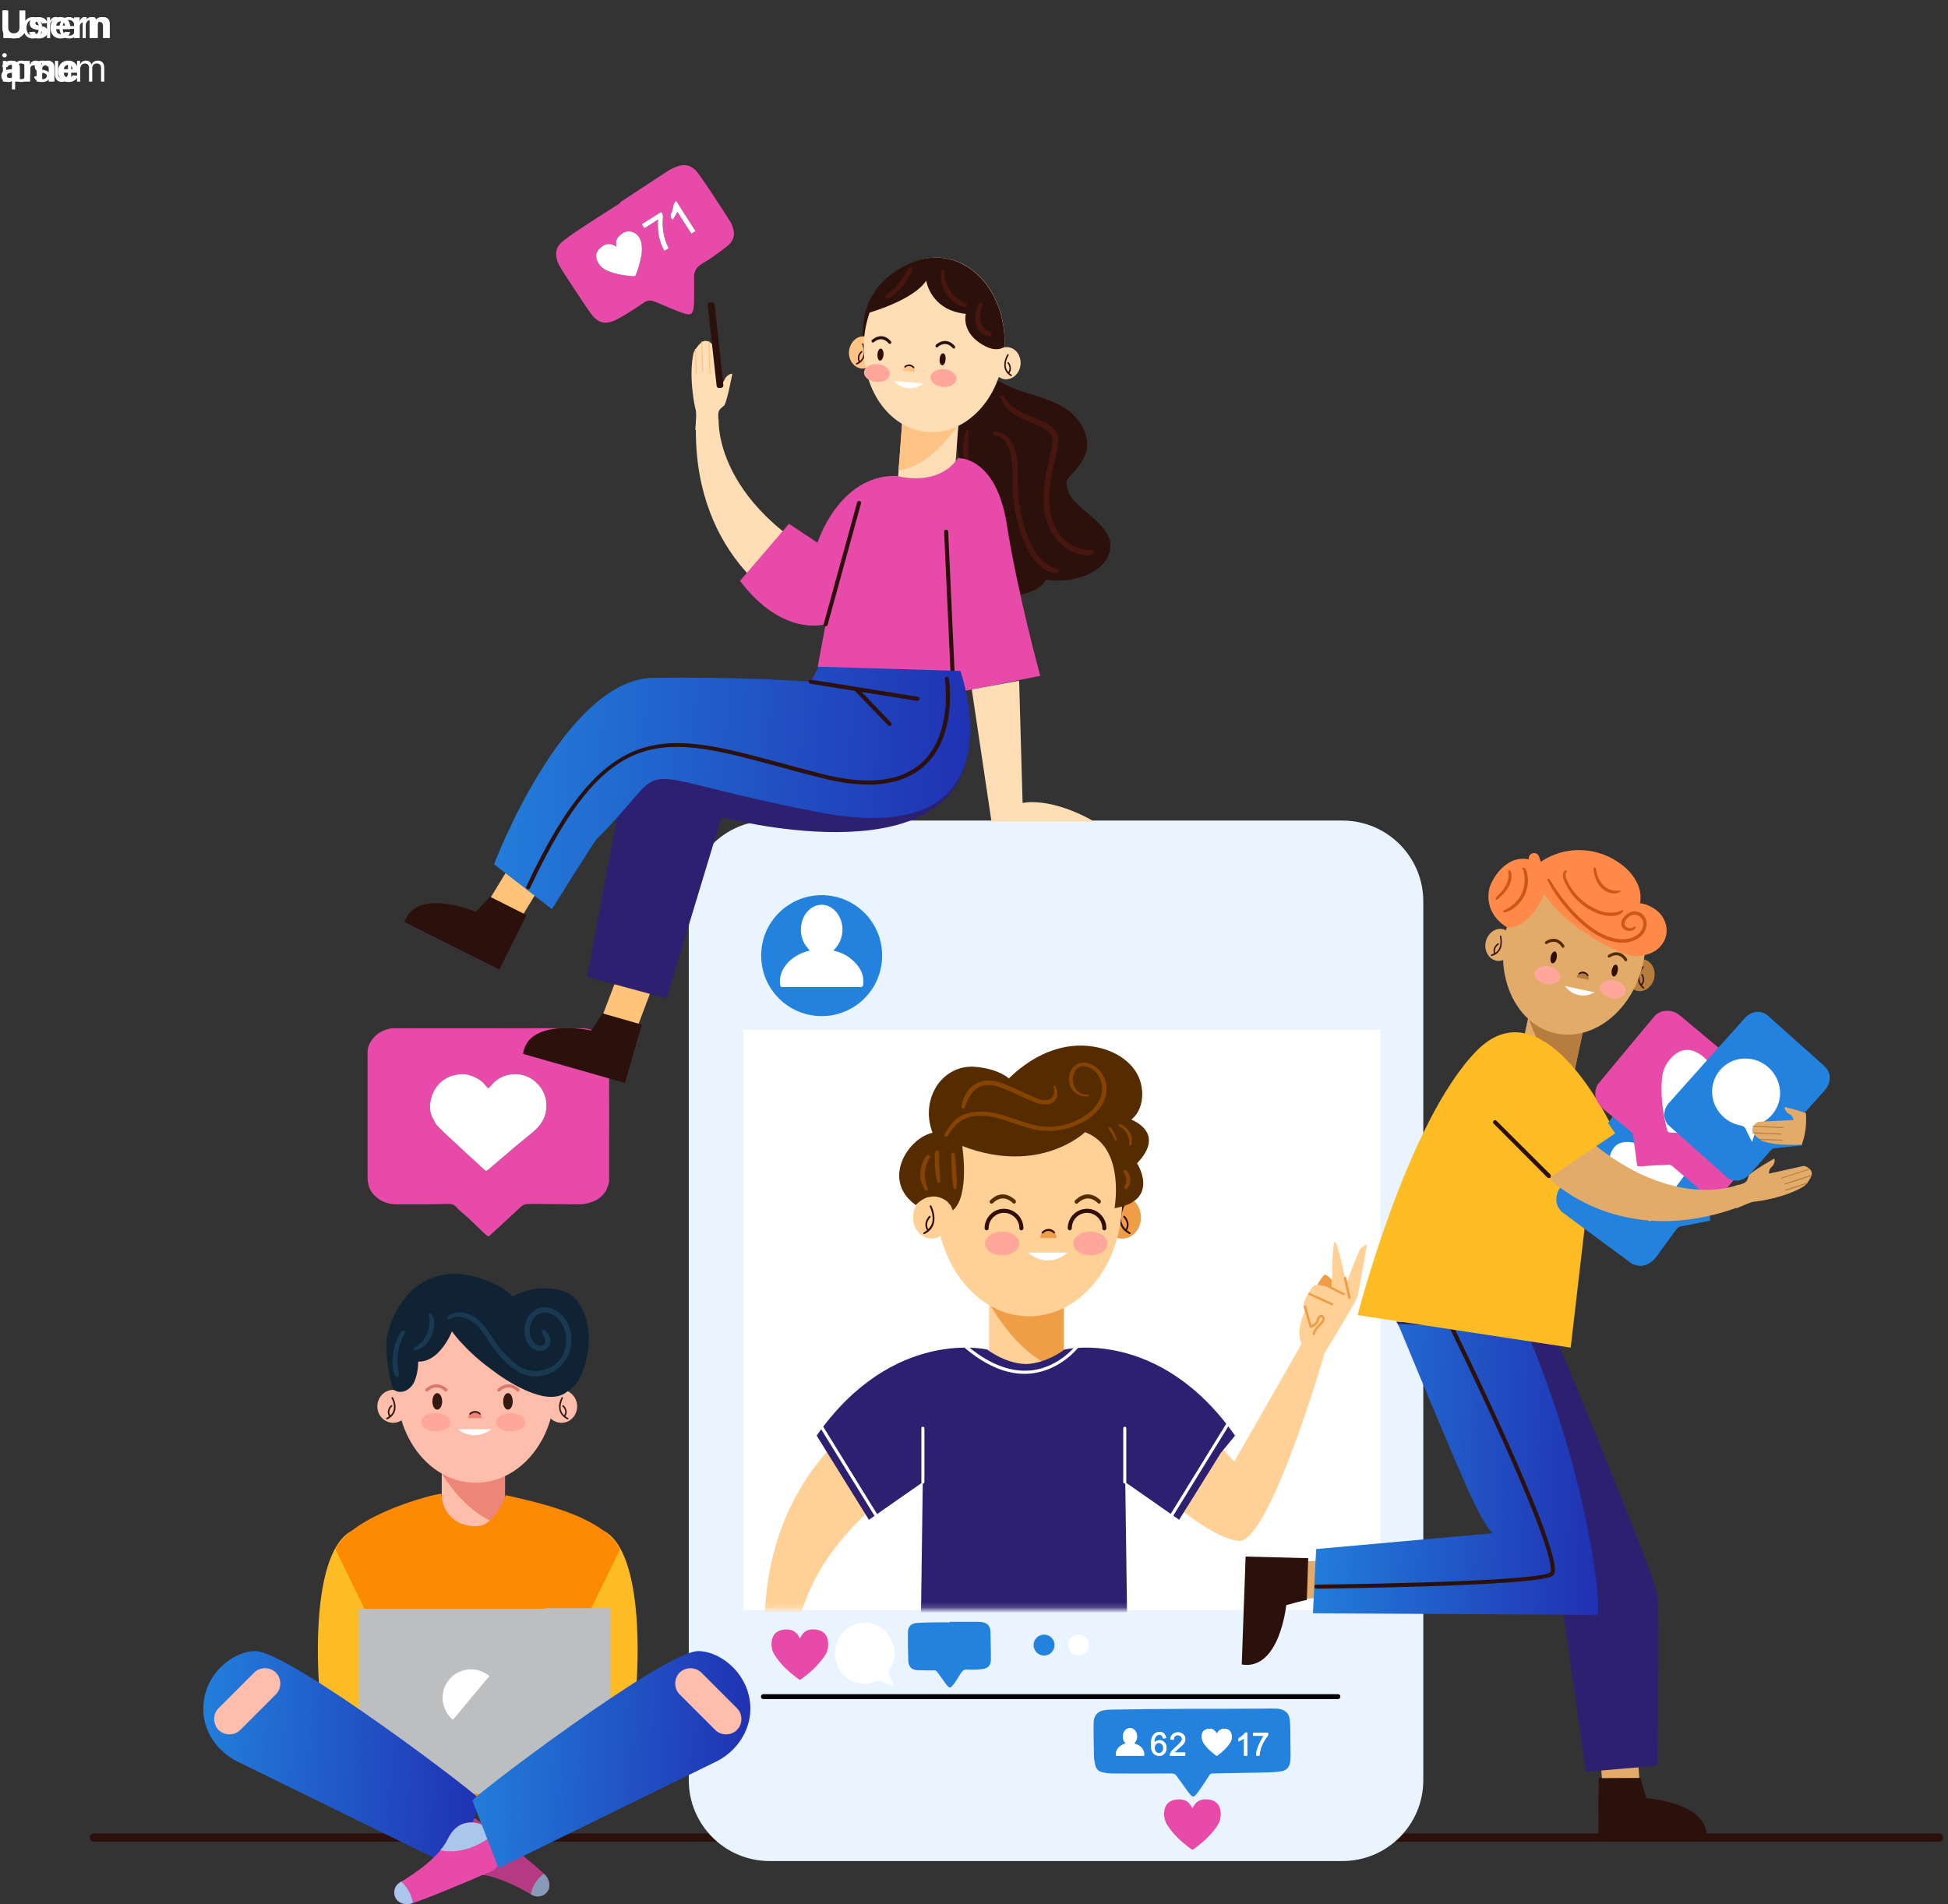 <svg xmlns="http://www.w3.org/2000/svg" width="358" height="350" viewBox="0 0 358 350" fill="none"><rect x="0" y="0" width="358" height="350" fill="#333333" stroke="none"/><path d="M17.262 337.004H356.359C356.77 337.004 357.106 337.34 357.106 337.751C357.106 338.199 356.77 338.536 356.359 338.536H17.262C16.851 338.536 16.515 338.199 16.515 337.751C16.515 337.34 16.851 337.004 17.262 337.004Z" fill="#2B100B"></path><path d="M246.701 342.086H141.453C133.233 342.086 126.583 335.435 126.583 327.216V165.7C126.583 157.481 133.233 150.83 141.453 150.83H246.701C254.921 150.83 261.571 157.481 261.571 165.7V327.216C261.571 335.435 254.921 342.086 246.701 342.086Z" fill="#E9F4FF"></path><path d="M0.615 7V1.92H1.23V6.454H3.591V7H0.615ZM6.012 7.079C5.668 7.079 5.367 6.998 5.107 6.834C4.849 6.67 4.647 6.441 4.502 6.147C4.358 5.852 4.286 5.509 4.286 5.115C4.286 4.718 4.358 4.372 4.502 4.076C4.647 3.78 4.849 3.55 5.107 3.386C5.367 3.223 5.668 3.141 6.012 3.141C6.356 3.141 6.657 3.223 6.915 3.386C7.175 3.55 7.376 3.78 7.52 4.076C7.666 4.372 7.738 4.718 7.738 5.115C7.738 5.509 7.666 5.852 7.52 6.147C7.376 6.441 7.175 6.67 6.915 6.834C6.657 6.998 6.356 7.079 6.012 7.079ZM6.012 6.554C6.273 6.554 6.488 6.487 6.657 6.353C6.826 6.219 6.951 6.043 7.032 5.824C7.113 5.606 7.153 5.37 7.153 5.115C7.153 4.86 7.113 4.623 7.032 4.403C6.951 4.183 6.826 4.005 6.657 3.87C6.488 3.734 6.273 3.667 6.012 3.667C5.751 3.667 5.536 3.734 5.367 3.87C5.199 4.005 5.074 4.183 4.993 4.403C4.912 4.623 4.871 4.86 4.871 5.115C4.871 5.37 4.912 5.606 4.993 5.824C5.074 6.043 5.199 6.219 5.367 6.353C5.536 6.487 5.751 6.554 6.012 6.554ZM8.632 7V3.19H9.198V3.766H9.237C9.307 3.577 9.432 3.424 9.614 3.307C9.796 3.189 10.001 3.131 10.229 3.131C10.272 3.131 10.326 3.132 10.39 3.133C10.455 3.135 10.504 3.137 10.537 3.141V3.736C10.517 3.731 10.472 3.724 10.4 3.714C10.331 3.702 10.257 3.696 10.18 3.696C9.995 3.696 9.829 3.735 9.684 3.813C9.54 3.889 9.426 3.995 9.341 4.13C9.259 4.264 9.217 4.417 9.217 4.589V7H8.632ZM12.712 7.079C12.345 7.079 12.028 6.998 11.762 6.836C11.498 6.673 11.293 6.444 11.149 6.152C11.007 5.857 10.936 5.515 10.936 5.125C10.936 4.735 11.007 4.391 11.149 4.093C11.293 3.794 11.493 3.561 11.75 3.394C12.008 3.225 12.309 3.141 12.652 3.141C12.851 3.141 13.047 3.174 13.24 3.24C13.434 3.306 13.61 3.414 13.769 3.562C13.927 3.709 14.054 3.905 14.148 4.148C14.242 4.391 14.29 4.69 14.29 5.046V5.294H11.353V4.788H13.694C13.694 4.573 13.651 4.381 13.565 4.212C13.481 4.043 13.36 3.91 13.203 3.813C13.048 3.715 12.864 3.667 12.652 3.667C12.419 3.667 12.218 3.724 12.047 3.84C11.879 3.954 11.749 4.103 11.658 4.287C11.567 4.47 11.521 4.667 11.521 4.877V5.214C11.521 5.502 11.571 5.746 11.67 5.946C11.771 6.144 11.911 6.296 12.089 6.4C12.268 6.502 12.476 6.554 12.712 6.554C12.866 6.554 13.005 6.532 13.129 6.489C13.254 6.444 13.363 6.378 13.454 6.291C13.545 6.201 13.615 6.091 13.665 5.958L14.23 6.117C14.171 6.309 14.07 6.477 13.93 6.623C13.789 6.767 13.616 6.879 13.409 6.96C13.202 7.04 12.97 7.079 12.712 7.079ZM15.18 7V3.19H15.745V3.786H15.795C15.874 3.582 16.003 3.424 16.18 3.312C16.356 3.198 16.569 3.141 16.817 3.141C17.068 3.141 17.277 3.198 17.444 3.312C17.613 3.424 17.745 3.582 17.839 3.786H17.878C17.976 3.589 18.122 3.433 18.317 3.317C18.513 3.199 18.747 3.141 19.019 3.141C19.36 3.141 19.639 3.247 19.855 3.461C20.072 3.672 20.18 4.002 20.18 4.45V7H19.595V4.45C19.595 4.169 19.518 3.968 19.364 3.848C19.21 3.727 19.029 3.667 18.821 3.667C18.553 3.667 18.346 3.748 18.198 3.91C18.051 4.07 17.978 4.273 17.978 4.52V7H17.382V4.391C17.382 4.174 17.312 4 17.172 3.867C17.031 3.733 16.85 3.667 16.628 3.667C16.476 3.667 16.334 3.707 16.202 3.788C16.071 3.869 15.965 3.982 15.884 4.125C15.805 4.268 15.765 4.432 15.765 4.619V7H15.18ZM0.536 15V11.19H1.121V15H0.536ZM0.833 10.555C0.719 10.555 0.621 10.517 0.538 10.439C0.457 10.361 0.417 10.268 0.417 10.159C0.417 10.049 0.457 9.956 0.538 9.878C0.621 9.8 0.719 9.762 0.833 9.762C0.947 9.762 1.045 9.8 1.126 9.878C1.209 9.956 1.25 10.049 1.25 10.159C1.25 10.268 1.209 10.361 1.126 10.439C1.045 10.517 0.947 10.555 0.833 10.555ZM2.193 16.429V11.19H2.759V11.796H2.828C2.871 11.729 2.931 11.645 3.007 11.543C3.084 11.438 3.195 11.346 3.339 11.265C3.485 11.182 3.681 11.141 3.929 11.141C4.25 11.141 4.533 11.221 4.778 11.381C5.022 11.542 5.213 11.769 5.351 12.063C5.488 12.358 5.556 12.705 5.556 13.105C5.556 13.508 5.488 13.858 5.351 14.154C5.213 14.449 5.023 14.677 4.78 14.839C4.537 14.999 4.257 15.079 3.939 15.079C3.695 15.079 3.499 15.039 3.351 14.958C3.204 14.875 3.091 14.782 3.012 14.678C2.932 14.572 2.871 14.484 2.828 14.415H2.779V16.429H2.193ZM2.769 13.095C2.769 13.383 2.811 13.637 2.895 13.857C2.979 14.075 3.103 14.246 3.265 14.37C3.427 14.492 3.625 14.553 3.86 14.553C4.105 14.553 4.309 14.489 4.473 14.36C4.638 14.229 4.762 14.054 4.845 13.834C4.929 13.613 4.971 13.366 4.971 13.095C4.971 12.827 4.93 12.586 4.847 12.371C4.766 12.154 4.643 11.983 4.478 11.857C4.314 11.73 4.108 11.666 3.86 11.666C3.622 11.666 3.422 11.727 3.26 11.848C3.098 11.967 2.975 12.134 2.893 12.349C2.81 12.562 2.769 12.811 2.769 13.095ZM9.148 12.043L8.622 12.192C8.589 12.105 8.54 12.02 8.476 11.937C8.413 11.852 8.327 11.783 8.218 11.729C8.109 11.674 7.969 11.647 7.799 11.647C7.565 11.647 7.371 11.7 7.216 11.808C7.062 11.914 6.985 12.049 6.985 12.212C6.985 12.358 7.038 12.473 7.144 12.557C7.25 12.641 7.415 12.711 7.64 12.768L8.205 12.907C8.546 12.989 8.8 13.116 8.967 13.286C9.134 13.455 9.217 13.672 9.217 13.938C9.217 14.157 9.155 14.352 9.029 14.524C8.905 14.696 8.731 14.831 8.508 14.931C8.285 15.03 8.025 15.079 7.729 15.079C7.341 15.079 7.019 14.995 6.764 14.826C6.51 14.658 6.348 14.411 6.281 14.087L6.836 13.948C6.889 14.153 6.989 14.307 7.136 14.41C7.285 14.512 7.479 14.563 7.719 14.563C7.992 14.563 8.209 14.506 8.369 14.39C8.531 14.273 8.612 14.132 8.612 13.968C8.612 13.836 8.566 13.725 8.473 13.636C8.381 13.545 8.238 13.477 8.047 13.432L7.412 13.284C7.063 13.201 6.807 13.073 6.643 12.899C6.481 12.724 6.4 12.505 6.4 12.242C6.4 12.027 6.46 11.837 6.581 11.671C6.703 11.506 6.869 11.376 7.079 11.282C7.291 11.188 7.531 11.141 7.799 11.141C8.176 11.141 8.472 11.223 8.687 11.389C8.903 11.554 9.057 11.772 9.148 12.043ZM12.499 13.442V11.19H13.085V15H12.499V14.355H12.46C12.37 14.549 12.232 14.713 12.043 14.849C11.854 14.983 11.616 15.05 11.329 15.05C11.091 15.05 10.879 14.998 10.694 14.893C10.508 14.787 10.363 14.629 10.257 14.417C10.151 14.204 10.098 13.935 10.098 13.611V11.19H10.684V13.571C10.684 13.849 10.761 14.071 10.917 14.236C11.074 14.401 11.274 14.484 11.517 14.484C11.663 14.484 11.811 14.447 11.961 14.373C12.113 14.298 12.241 14.184 12.343 14.03C12.447 13.876 12.499 13.681 12.499 13.442ZM14.157 15V11.19H14.722V11.786H14.772C14.851 11.582 14.979 11.424 15.156 11.312C15.333 11.198 15.546 11.141 15.794 11.141C16.045 11.141 16.254 11.198 16.421 11.312C16.59 11.424 16.721 11.582 16.816 11.786H16.855C16.953 11.589 17.099 11.432 17.294 11.317C17.489 11.199 17.724 11.141 17.996 11.141C18.337 11.141 18.616 11.247 18.832 11.461C19.049 11.672 19.157 12.002 19.157 12.45V15H18.572V12.45C18.572 12.169 18.495 11.968 18.341 11.848C18.187 11.727 18.006 11.666 17.798 11.666C17.53 11.666 17.323 11.748 17.175 11.91C17.028 12.07 16.955 12.273 16.955 12.52V15H16.359V12.391C16.359 12.174 16.289 12 16.148 11.867C16.008 11.733 15.827 11.666 15.605 11.666C15.453 11.666 15.311 11.707 15.179 11.788C15.048 11.869 14.942 11.982 14.861 12.125C14.782 12.268 14.742 12.432 14.742 12.619V15H14.157Z" fill="white"></path><path d="M3.579 1.92H4.653V5.219C4.653 5.59 4.565 5.914 4.388 6.191C4.212 6.469 3.967 6.686 3.651 6.841C3.335 6.995 2.967 7.072 2.547 7.072C2.126 7.072 1.757 6.995 1.441 6.841C1.125 6.686 0.88 6.469 0.704 6.191C0.529 5.914 0.441 5.59 0.441 5.219V1.92H1.515V5.127C1.515 5.321 1.558 5.493 1.642 5.643C1.728 5.794 1.849 5.912 2.004 5.998C2.159 6.084 2.341 6.127 2.547 6.127C2.756 6.127 2.937 6.084 3.09 5.998C3.246 5.912 3.366 5.794 3.45 5.643C3.536 5.493 3.579 5.321 3.579 5.127V1.92ZM8.687 4.277L7.719 4.336C7.703 4.253 7.667 4.179 7.613 4.113C7.558 4.045 7.486 3.991 7.397 3.952C7.309 3.91 7.204 3.89 7.082 3.89C6.918 3.89 6.78 3.924 6.668 3.994C6.555 4.062 6.499 4.153 6.499 4.267C6.499 4.358 6.535 4.435 6.608 4.497C6.681 4.56 6.806 4.611 6.983 4.649L7.672 4.788C8.043 4.864 8.319 4.986 8.501 5.155C8.682 5.323 8.773 5.545 8.773 5.819C8.773 6.069 8.7 6.288 8.553 6.477C8.407 6.665 8.207 6.812 7.952 6.918C7.699 7.022 7.408 7.074 7.077 7.074C6.573 7.074 6.171 6.969 5.871 6.759C5.574 6.548 5.399 6.26 5.348 5.896L6.387 5.842C6.419 5.995 6.495 6.113 6.616 6.194C6.736 6.273 6.891 6.313 7.079 6.313C7.265 6.313 7.413 6.277 7.526 6.206C7.64 6.134 7.698 6.04 7.699 5.926C7.698 5.83 7.657 5.752 7.578 5.69C7.499 5.628 7.376 5.58 7.211 5.547L6.551 5.415C6.179 5.341 5.902 5.212 5.72 5.028C5.54 4.845 5.45 4.611 5.45 4.326C5.45 4.082 5.516 3.871 5.648 3.694C5.782 3.517 5.97 3.38 6.211 3.285C6.454 3.189 6.739 3.141 7.064 3.141C7.546 3.141 7.924 3.242 8.2 3.446C8.478 3.649 8.64 3.926 8.687 4.277ZM11.175 7.074C10.783 7.074 10.446 6.995 10.163 6.836C9.882 6.676 9.665 6.449 9.513 6.157C9.361 5.862 9.285 5.514 9.285 5.112C9.285 4.721 9.361 4.377 9.513 4.081C9.665 3.785 9.879 3.554 10.155 3.389C10.433 3.223 10.759 3.141 11.133 3.141C11.384 3.141 11.618 3.181 11.835 3.262C12.053 3.342 12.243 3.461 12.405 3.622C12.569 3.782 12.696 3.984 12.787 4.227C12.878 4.468 12.924 4.751 12.924 5.075V5.365H9.707V4.711H11.929C11.929 4.559 11.896 4.424 11.83 4.306C11.764 4.189 11.672 4.097 11.554 4.031C11.439 3.963 11.304 3.929 11.15 3.929C10.99 3.929 10.848 3.967 10.723 4.041C10.601 4.114 10.505 4.212 10.436 4.336C10.366 4.459 10.331 4.595 10.329 4.745V5.368C10.329 5.556 10.364 5.719 10.433 5.857C10.504 5.994 10.604 6.1 10.733 6.174C10.862 6.248 11.015 6.286 11.192 6.286C11.31 6.286 11.417 6.269 11.515 6.236C11.612 6.203 11.696 6.153 11.765 6.087C11.835 6.021 11.888 5.94 11.924 5.844L12.901 5.909C12.852 6.143 12.75 6.349 12.596 6.524C12.444 6.697 12.247 6.833 12.006 6.931C11.766 7.026 11.489 7.074 11.175 7.074ZM13.613 7V3.19H14.637V3.855H14.677C14.746 3.619 14.863 3.44 15.027 3.319C15.191 3.197 15.379 3.136 15.592 3.136C15.645 3.136 15.702 3.139 15.763 3.146C15.825 3.152 15.878 3.161 15.925 3.173V4.11C15.875 4.096 15.806 4.082 15.719 4.071C15.631 4.059 15.551 4.053 15.478 4.053C15.323 4.053 15.184 4.087 15.062 4.155C14.941 4.221 14.845 4.314 14.774 4.433C14.704 4.552 14.67 4.689 14.67 4.845V7H13.613ZM17.527 4.798V7H16.471V3.19H17.478V3.862H17.523C17.607 3.641 17.748 3.466 17.947 3.337C18.145 3.206 18.386 3.141 18.669 3.141C18.933 3.141 19.164 3.199 19.36 3.314C19.557 3.43 19.71 3.595 19.819 3.81C19.928 4.024 19.983 4.278 19.983 4.574V7H18.926V4.763C18.928 4.53 18.869 4.348 18.748 4.217C18.627 4.085 18.461 4.019 18.249 4.019C18.107 4.019 17.981 4.049 17.872 4.11C17.765 4.172 17.68 4.261 17.619 4.378C17.56 4.494 17.529 4.634 17.527 4.798ZM1.508 15.072C1.265 15.072 1.048 15.03 0.858 14.945C0.668 14.86 0.518 14.733 0.407 14.566C0.298 14.397 0.243 14.187 0.243 13.936C0.243 13.724 0.282 13.547 0.36 13.403C0.437 13.259 0.543 13.143 0.677 13.056C0.811 12.968 0.963 12.902 1.133 12.857C1.305 12.812 1.486 12.781 1.674 12.763C1.896 12.74 2.074 12.718 2.21 12.698C2.346 12.677 2.444 12.645 2.505 12.604C2.566 12.563 2.597 12.502 2.597 12.421V12.406C2.597 12.248 2.547 12.127 2.448 12.041C2.35 11.955 2.212 11.912 2.031 11.912C1.841 11.912 1.69 11.954 1.577 12.039C1.465 12.121 1.391 12.225 1.354 12.351L0.377 12.272C0.427 12.04 0.524 11.84 0.67 11.671C0.815 11.501 1.003 11.37 1.233 11.28C1.464 11.187 1.732 11.141 2.036 11.141C2.248 11.141 2.451 11.165 2.644 11.215C2.839 11.265 3.012 11.342 3.162 11.446C3.314 11.55 3.434 11.684 3.522 11.848C3.61 12.01 3.653 12.204 3.653 12.43V15H2.651V14.472H2.622C2.56 14.591 2.479 14.696 2.376 14.787C2.274 14.876 2.15 14.946 2.007 14.998C1.863 15.047 1.697 15.072 1.508 15.072ZM1.811 14.343C1.966 14.343 2.103 14.312 2.222 14.251C2.341 14.188 2.435 14.104 2.503 13.998C2.57 13.892 2.604 13.772 2.604 13.638V13.234C2.571 13.255 2.526 13.275 2.468 13.294C2.412 13.31 2.348 13.326 2.277 13.341C2.206 13.354 2.135 13.366 2.064 13.378C1.992 13.388 1.928 13.397 1.87 13.405C1.746 13.423 1.638 13.452 1.545 13.492C1.453 13.532 1.381 13.585 1.329 13.653C1.278 13.719 1.253 13.802 1.253 13.901C1.253 14.045 1.305 14.155 1.409 14.231C1.515 14.306 1.649 14.343 1.811 14.343ZM4.473 15V11.19H5.48V11.862H5.525C5.604 11.639 5.736 11.463 5.922 11.334C6.107 11.205 6.328 11.141 6.586 11.141C6.848 11.141 7.07 11.206 7.254 11.337C7.437 11.466 7.559 11.641 7.621 11.862H7.66C7.738 11.644 7.879 11.47 8.082 11.339C8.287 11.207 8.529 11.141 8.809 11.141C9.164 11.141 9.453 11.254 9.674 11.48C9.898 11.705 10.009 12.024 10.009 12.438V15H8.955V12.646C8.955 12.435 8.899 12.276 8.786 12.17C8.674 12.064 8.533 12.011 8.365 12.011C8.173 12.011 8.023 12.072 7.916 12.195C7.808 12.316 7.755 12.475 7.755 12.674V15H6.73V12.624C6.73 12.437 6.677 12.288 6.569 12.177C6.463 12.067 6.323 12.011 6.15 12.011C6.032 12.011 5.927 12.041 5.832 12.101C5.74 12.158 5.666 12.24 5.612 12.346C5.557 12.45 5.53 12.573 5.53 12.713V15H4.473ZM12.58 15.074C12.188 15.074 11.851 14.995 11.568 14.836C11.287 14.676 11.07 14.449 10.918 14.157C10.766 13.862 10.69 13.514 10.69 13.113C10.69 12.721 10.766 12.377 10.918 12.081C11.07 11.785 11.284 11.554 11.561 11.389C11.838 11.223 12.164 11.141 12.538 11.141C12.789 11.141 13.023 11.181 13.24 11.262C13.458 11.342 13.648 11.461 13.81 11.622C13.974 11.782 14.101 11.984 14.192 12.227C14.283 12.469 14.329 12.751 14.329 13.075V13.366H11.112V12.711H13.334C13.334 12.559 13.301 12.424 13.235 12.306C13.169 12.189 13.077 12.097 12.96 12.031C12.844 11.963 12.709 11.929 12.555 11.929C12.395 11.929 12.253 11.967 12.129 12.041C12.006 12.114 11.91 12.212 11.841 12.336C11.771 12.459 11.736 12.595 11.734 12.745V13.368C11.734 13.556 11.769 13.719 11.838 13.857C11.909 13.994 12.009 14.1 12.139 14.174C12.268 14.248 12.42 14.286 12.597 14.286C12.715 14.286 12.822 14.269 12.92 14.236C13.017 14.203 13.101 14.153 13.17 14.087C13.24 14.021 13.293 13.94 13.329 13.844L14.306 13.909C14.257 14.143 14.155 14.348 14.001 14.524C13.849 14.697 13.652 14.833 13.411 14.931C13.171 15.027 12.894 15.074 12.58 15.074Z" fill="white"></path><path d="M162.115 175.639C162.115 181.804 157.146 186.773 151.019 186.773C144.854 186.773 139.885 181.804 139.885 175.639C139.885 169.512 144.854 164.543 151.019 164.543C157.146 164.543 162.115 169.512 162.115 175.639Z" fill="#2282DD"></path><path d="M153.146 174.705C154.379 175.041 155.538 175.489 156.472 176.311C157.891 177.507 158.863 178.964 158.639 180.944C158.601 181.318 158.489 181.43 158.116 181.43C153.358 181.43 148.601 181.43 143.843 181.43C143.694 181.43 143.582 181.43 143.47 181.393C142.834 179.263 144.254 175.9 148.812 174.705C148.663 174.555 148.551 174.406 148.439 174.256C146.683 172.388 146.795 169.026 148.626 167.307C150.307 165.701 152.735 166.074 154.043 168.129C155.313 170.109 155.014 172.799 153.371 174.481C153.296 174.555 153.258 174.593 153.146 174.705Z" fill="white"></path><path d="M174.556 298.111C176.175 298.111 177.806 298.111 179.45 298.111C179.749 298.111 180.048 298.124 180.347 298.149C181.393 298.261 181.991 298.821 182.028 299.905C182.066 301.212 182.066 302.557 182.103 303.865C182.103 304.313 182.103 304.762 182.103 305.21C182.028 306.144 181.58 306.63 180.683 306.779C180.272 306.854 179.861 306.854 179.45 306.891C178.853 306.891 178.292 306.929 177.694 306.891C177.209 306.854 176.91 307.078 176.648 307.452C176.237 308.124 175.826 308.759 175.378 309.432C175.229 309.619 175.079 309.806 174.892 309.992C174.705 310.254 174.444 310.217 174.22 309.992C173.996 309.743 173.796 309.494 173.622 309.245C173.174 308.647 172.763 308.012 172.314 307.414C172.127 307.116 171.866 307.003 171.53 307.041C170.558 307.041 169.587 307.041 168.615 307.003C167.495 306.929 166.972 306.368 166.934 305.285C166.859 303.516 166.835 301.735 166.859 299.942C166.897 299.008 167.42 298.448 168.354 298.335C169.4 298.261 170.446 298.223 171.492 298.223C172.501 298.186 173.51 298.223 174.556 298.223C174.556 298.174 174.556 298.136 174.556 298.111Z" fill="#2282DD"></path><path d="M164.318 309.991C163.384 309.618 162.562 309.244 161.74 308.945C161.628 308.87 161.404 308.87 161.292 308.908C158.564 310.253 155.351 309.169 154.044 306.404C152.512 303.229 154.044 299.941 156.771 298.745C160.096 297.288 163.758 299.418 164.318 302.967C164.542 304.499 164.243 305.881 163.347 307.114C163.235 307.301 163.272 307.413 163.309 307.6C163.646 308.347 163.945 309.132 164.318 309.991Z" fill="white"></path><path d="M146.982 301.175C147.207 300.839 147.393 300.465 147.655 300.167C148.29 299.531 149.075 299.457 149.897 299.531C151.69 299.718 152.325 300.951 152.176 302.707C152.101 303.641 151.578 304.426 150.98 305.136C149.934 306.518 148.626 307.639 147.244 308.648C147.057 308.797 146.945 308.797 146.758 308.648C145.077 307.415 143.508 306.032 142.387 304.239C141.901 303.529 141.752 302.745 141.789 301.923C141.901 300.503 142.723 299.644 144.18 299.531C145.563 299.419 146.422 299.905 146.982 301.175Z" fill="#E74AA8"></path><path d="M219.128 332.372C219.352 332.036 219.539 331.7 219.801 331.401C220.436 330.766 221.22 330.691 222.042 330.766C223.836 330.953 224.471 332.186 224.321 333.904C224.247 334.876 223.724 335.623 223.163 336.37C222.08 337.715 220.809 338.873 219.39 339.882C219.203 340.032 219.091 340.032 218.904 339.882C217.223 338.649 215.653 337.267 214.533 335.473C214.084 334.764 213.897 333.979 213.935 333.157C214.047 331.7 214.869 330.878 216.326 330.766C217.708 330.654 218.568 331.139 219.128 332.372Z" fill="#E74AA8"></path><path fill-rule="evenodd" clip-rule="evenodd" d="M219.204 314.103C220.972 314.103 222.728 314.103 224.472 314.103C227.137 314.078 229.802 314.066 232.467 314.066C233.14 314.041 233.812 314.041 234.485 314.066C234.734 314.066 234.971 314.09 235.195 314.14C236.39 314.402 236.988 315.074 237.063 316.419C237.138 317.353 237.138 318.325 237.138 319.296C237.162 320.517 237.175 321.725 237.175 322.92C237.175 323.294 237.138 323.63 237.1 323.966C236.913 324.863 236.39 325.461 235.494 325.573C234.672 325.723 233.85 325.76 233.028 325.797C229.64 325.872 226.265 325.934 222.903 325.984C222.604 325.984 222.417 326.059 222.268 326.283C221.782 327.068 221.259 327.815 220.773 328.562C220.437 329.01 220.138 329.496 219.764 329.907C219.428 330.318 219.166 330.318 218.793 329.907C218.27 329.309 217.821 328.637 217.336 327.964C216.962 327.478 216.626 326.955 216.215 326.432C215.991 326.096 215.692 325.984 215.281 325.984C211.644 326.009 208.02 326.009 204.408 325.984C203.811 325.984 203.176 325.909 202.578 325.76C201.868 325.61 201.42 325.125 201.27 324.377C201.158 323.817 201.046 323.257 201.046 322.696C201.009 320.94 200.971 319.147 200.971 317.391C200.971 317.042 200.984 316.681 201.009 316.307C201.195 315.186 201.793 314.551 202.914 314.364C203.362 314.29 203.811 314.252 204.259 314.252C208.817 314.178 213.375 314.128 217.934 314.103C218.357 314.103 218.78 314.103 219.204 314.103ZM223.613 318.661C223.388 318.213 223.089 317.876 222.604 317.802C221.632 317.69 220.773 318.063 220.848 319.334C220.885 319.707 220.997 320.081 221.184 320.38C221.819 321.351 222.678 322.098 223.613 322.771C224.584 322.061 225.443 321.314 226.078 320.305C226.415 319.819 226.452 319.259 226.303 318.698C226.228 318.362 226.041 318.101 225.742 317.951C224.92 317.54 224.061 317.802 223.613 318.661ZM210.237 322.734C210.312 322.385 210.274 322.061 210.125 321.762C209.789 321.052 209.153 320.679 208.444 320.492C208.929 319.819 209.041 319.483 208.929 318.848C208.855 318.287 208.406 317.764 207.921 317.652C207.173 317.503 206.463 318.101 206.389 318.96C206.351 319.52 206.426 320.081 206.912 320.454C205.567 320.828 204.894 321.837 205.118 322.734C206.812 322.734 208.518 322.734 210.237 322.734ZM212.142 320.23C212.142 319.707 212.292 319.296 212.591 319.035C213.002 318.736 213.487 318.885 213.674 319.334C213.699 319.408 213.724 319.483 213.749 319.558C213.948 319.533 214.135 319.508 214.309 319.483C214.235 318.848 213.861 318.437 213.301 318.362C212.553 318.287 211.956 318.661 211.694 319.371C211.47 320.118 211.47 320.865 211.619 321.65C211.769 322.248 212.254 322.696 212.852 322.734C213.487 322.808 213.973 322.547 214.235 321.986C214.496 321.389 214.421 320.679 214.01 320.268C213.525 319.745 212.89 319.745 212.142 320.23ZM214.982 322.734C215.953 322.734 216.887 322.734 217.821 322.734C217.821 322.547 217.821 322.36 217.821 322.136C217.149 322.136 216.514 322.136 215.804 322.136C216.028 321.949 216.177 321.799 216.327 321.65C216.701 321.314 217.074 321.015 217.41 320.679C217.709 320.342 217.896 319.969 217.821 319.52C217.747 318.624 216.701 318.138 215.767 318.586C215.318 318.811 215.094 319.222 215.094 319.745C215.293 319.769 215.48 319.794 215.654 319.819C215.692 319.707 215.692 319.67 215.729 319.595C215.767 319.259 215.953 319.035 216.29 318.96C216.588 318.923 216.887 318.96 217.074 319.259C217.298 319.558 217.261 319.857 217.037 320.118C216.85 320.38 216.588 320.641 216.327 320.865C216.028 321.164 215.729 321.426 215.43 321.725C215.169 321.986 214.982 322.323 214.982 322.734ZM232.206 319.072C231.16 320.865 230.749 322.024 230.898 322.734C231.072 322.734 231.259 322.734 231.459 322.734C231.459 322.709 231.459 322.684 231.459 322.659C231.483 322.584 231.496 322.522 231.496 322.472C231.645 321.239 232.131 320.156 232.916 319.184C233.065 318.96 233.102 318.773 233.028 318.512C232.106 318.512 231.197 318.512 230.3 318.512C230.3 318.736 230.3 318.885 230.3 319.072C230.935 319.072 231.571 319.072 232.206 319.072ZM229.217 322.734C229.217 321.289 229.217 319.869 229.217 318.474C228.918 318.362 228.806 318.512 228.656 318.698C228.432 318.923 228.171 319.147 227.909 319.334C227.536 319.595 227.498 319.632 227.648 320.118C227.947 319.931 228.283 319.745 228.619 319.558C228.619 320.641 228.619 321.687 228.619 322.734C228.843 322.734 228.993 322.734 229.217 322.734Z" fill="#2282DD"></path><path d="M223.612 318.662C224.06 317.803 224.919 317.541 225.741 317.952C226.04 318.102 226.227 318.363 226.302 318.7C226.451 319.26 226.414 319.82 226.077 320.306C225.442 321.315 224.583 322.062 223.612 322.772C222.678 322.099 221.818 321.352 221.183 320.381C220.996 320.082 220.884 319.708 220.847 319.335C220.772 318.064 221.631 317.691 222.603 317.803C223.089 317.878 223.387 318.214 223.612 318.662Z" fill="white"></path><path d="M210.238 322.733C208.519 322.733 206.813 322.733 205.119 322.733C204.895 321.836 205.567 320.828 206.913 320.454C206.427 320.08 206.352 319.52 206.389 318.96C206.464 318.1 207.174 317.502 207.921 317.652C208.407 317.764 208.855 318.287 208.93 318.847C209.042 319.483 208.93 319.819 208.444 320.491C209.154 320.678 209.789 321.052 210.126 321.762C210.275 322.061 210.312 322.384 210.238 322.733Z" fill="white"></path><path fill-rule="evenodd" clip-rule="evenodd" d="M212.141 320.229C212.889 319.743 213.524 319.743 214.009 320.266C214.42 320.677 214.495 321.387 214.234 321.985C213.972 322.546 213.486 322.807 212.851 322.732C212.253 322.695 211.768 322.247 211.618 321.649C211.469 320.864 211.469 320.117 211.693 319.37C211.955 318.66 212.552 318.286 213.3 318.361C213.86 318.436 214.234 318.847 214.308 319.482C214.134 319.507 213.947 319.532 213.748 319.557C213.723 319.482 213.698 319.407 213.673 319.332C213.486 318.884 213.001 318.735 212.59 319.034C212.291 319.295 212.141 319.706 212.141 320.229ZM213.748 321.35C213.785 320.677 213.262 320.229 212.702 320.453C212.403 320.565 212.179 320.976 212.216 321.35C212.253 321.836 212.515 322.172 212.889 322.209C213.374 322.284 213.748 321.91 213.748 321.35Z" fill="white"></path><path d="M214.981 322.735C214.981 322.324 215.168 321.987 215.429 321.726C215.728 321.427 216.027 321.165 216.326 320.867C216.588 320.642 216.849 320.381 217.036 320.119C217.26 319.858 217.297 319.559 217.073 319.26C216.886 318.961 216.588 318.924 216.289 318.961C215.952 319.036 215.766 319.26 215.728 319.596C215.691 319.671 215.691 319.708 215.653 319.82C215.479 319.795 215.292 319.771 215.093 319.746C215.093 319.223 215.317 318.812 215.766 318.587C216.7 318.139 217.746 318.625 217.82 319.521C217.895 319.97 217.708 320.343 217.409 320.68C217.073 321.016 216.7 321.315 216.326 321.651C216.177 321.801 216.027 321.95 215.803 322.137C216.513 322.137 217.148 322.137 217.82 322.137C217.82 322.361 217.82 322.548 217.82 322.735C216.886 322.735 215.952 322.735 214.981 322.735Z" fill="white"></path><path d="M232.205 319.072C231.57 319.072 230.934 319.072 230.299 319.072C230.299 318.885 230.299 318.736 230.299 318.512C231.196 318.512 232.105 318.512 233.027 318.512C233.101 318.773 233.064 318.96 232.915 319.184C232.13 320.156 231.644 321.239 231.495 322.472C231.495 322.522 231.482 322.584 231.458 322.659C231.458 322.684 231.458 322.709 231.458 322.734C231.258 322.734 231.071 322.734 230.897 322.734C230.748 322.024 231.159 320.866 232.205 319.072Z" fill="white"></path><path d="M229.216 322.733C228.992 322.733 228.842 322.733 228.618 322.733C228.618 321.687 228.618 320.641 228.618 319.558C228.282 319.744 227.946 319.931 227.647 320.118C227.497 319.632 227.535 319.595 227.908 319.333C228.17 319.147 228.431 318.922 228.656 318.698C228.805 318.512 228.917 318.362 229.216 318.474C229.216 319.869 229.216 321.289 229.216 322.733Z" fill="white"></path><path d="M213.749 321.351C213.749 321.912 213.376 322.286 212.89 322.211C212.516 322.173 212.255 321.837 212.217 321.351C212.18 320.978 212.404 320.567 212.703 320.455C213.264 320.231 213.787 320.679 213.749 321.351Z" fill="#2282DD"></path><path d="M193.798 302.37C193.798 303.454 192.939 304.313 191.893 304.313C190.809 304.313 189.95 303.454 189.95 302.37C189.95 301.324 190.809 300.465 191.893 300.465C192.939 300.465 193.798 301.324 193.798 302.37Z" fill="#2282DD"></path><path d="M200.15 302.37C200.15 303.454 199.29 304.313 198.244 304.313C197.161 304.313 196.301 303.454 196.301 302.37C196.301 301.324 197.161 300.465 198.244 300.465C199.29 300.465 200.15 301.324 200.15 302.37Z" fill="white"></path><path d="M140.295 311.412H245.879C246.141 311.412 246.328 311.599 246.328 311.86C246.328 312.122 246.141 312.309 245.879 312.309H140.295C140.033 312.309 139.846 312.122 139.846 311.86C139.846 311.599 140.033 311.412 140.295 311.412Z" fill="black"></path><path d="M253.689 295.944H136.596V189.275H253.689V295.944Z" fill="white"></path><mask id="mask0_5249_991" style="mask-type:luminance" maskUnits="userSpaceOnUse" x="136" y="189" width="118" height="107"><path d="M253.723 295.813H136.604V189.148H253.723V295.813Z" fill="white"></path></mask><g mask="url(#mask0_5249_991)"><path d="M188.605 259.967C184.832 259.967 181.768 256.866 181.768 253.092V237.064C181.768 233.328 184.832 230.227 188.605 230.227C192.379 230.227 195.48 233.328 195.48 237.064V253.092C195.48 256.866 192.379 259.967 188.605 259.967Z" fill="#FFD197"></path><path d="M189.127 241.659C186.475 241.659 184.009 240.875 181.767 239.492C181.767 239.492 187.558 250.365 195.479 251.784V240.09C193.499 241.099 191.369 241.659 189.127 241.659Z" fill="#EF9E47"></path><path d="M209.677 223.794C209.677 225.961 208.145 227.68 206.24 227.68C204.372 227.68 202.84 225.961 202.84 223.794C202.84 221.627 204.372 219.871 206.24 219.871C208.145 219.871 209.677 221.627 209.677 223.794Z" fill="#EF9E47"></path><path d="M167.795 223.794C167.795 225.961 169.327 227.68 171.195 227.68C173.101 227.68 174.633 225.961 174.633 223.794C174.633 221.627 173.101 219.871 171.195 219.871C169.327 219.871 167.795 221.627 167.795 223.794Z" fill="#FFD197"></path><path d="M206.314 221.629C206.352 221.554 206.464 221.517 206.539 221.592C206.613 221.629 206.651 221.741 206.576 221.816C206.576 221.853 205.791 223.385 206.165 224.805C206.314 225.216 206.539 225.589 206.875 225.926C207.51 224.767 206.539 223.833 206.501 223.796C206.426 223.721 206.426 223.609 206.501 223.534C206.539 223.46 206.651 223.46 206.725 223.534C206.725 223.534 207.958 224.73 207.099 226.15C207.273 226.274 207.46 226.399 207.659 226.523C207.771 226.561 207.809 226.673 207.771 226.747C207.734 226.822 207.659 226.86 207.622 226.86C207.597 226.86 207.572 226.847 207.547 226.822C206.651 226.374 206.09 225.739 205.866 224.917C205.418 223.348 206.277 221.704 206.314 221.629Z" fill="#310E07"></path><path d="M171.156 221.629C171.118 221.554 171.006 221.517 170.932 221.592C170.857 221.629 170.819 221.741 170.894 221.816C170.894 221.853 171.679 223.385 171.305 224.805C171.156 225.216 170.932 225.589 170.595 225.926C169.96 224.767 170.932 223.833 170.969 223.796C171.044 223.721 171.044 223.609 170.969 223.534C170.932 223.46 170.819 223.46 170.745 223.534C170.745 223.534 169.512 224.73 170.371 226.15C170.197 226.274 170.01 226.399 169.811 226.523C169.699 226.561 169.661 226.673 169.699 226.747C169.736 226.822 169.811 226.86 169.848 226.86C169.873 226.86 169.898 226.847 169.923 226.822C170.819 226.374 171.38 225.739 171.604 224.917C172.052 223.348 171.193 221.704 171.156 221.629Z" fill="#310E07"></path><path d="M172.018 220.657C172.018 232.426 179.677 241.954 189.129 241.954C198.582 241.954 206.241 232.426 206.241 220.657C206.241 208.926 198.582 199.398 189.129 199.398C179.677 199.398 172.018 208.926 172.018 220.657Z" fill="#FFD197"></path><path d="M194.171 227.572C194.171 226.638 193.499 225.891 192.677 225.891C191.855 225.891 191.182 226.638 191.182 227.572H194.171Z" fill="#EF9E47"></path><path d="M191.594 226.75C191.569 226.75 191.532 226.738 191.482 226.713C191.408 226.638 191.408 226.526 191.482 226.451C191.819 226.115 192.23 225.891 192.678 225.891C193.126 225.891 193.537 226.077 193.836 226.414C193.911 226.488 193.911 226.601 193.836 226.675C193.799 226.75 193.687 226.75 193.612 226.675C193.35 226.414 193.014 226.264 192.678 226.264C192.304 226.264 191.968 226.414 191.706 226.713C191.682 226.738 191.644 226.75 191.594 226.75Z" fill="#310E07"></path><path d="M187.338 228.575C187.338 229.771 185.918 230.742 184.162 230.742C182.443 230.742 181.023 229.771 181.023 228.575C181.023 227.38 182.443 226.371 184.162 226.371C185.918 226.371 187.338 227.38 187.338 228.575Z" fill="#FFA79A"></path><path d="M203.551 228.575C203.551 229.771 202.131 230.742 200.413 230.742C198.657 230.742 197.237 229.771 197.237 228.575C197.237 227.38 198.657 226.371 200.413 226.371C202.131 226.371 203.551 227.38 203.551 228.575Z" fill="#FFA79A"></path><path d="M182.215 221.256C182.141 221.256 182.029 221.218 181.954 221.143C181.842 220.994 181.842 220.732 181.991 220.62C184.457 218.192 186.587 220.62 186.624 220.62C186.736 220.77 186.736 221.031 186.587 221.143C186.475 221.293 186.251 221.293 186.138 221.143C186.064 221.069 184.42 219.238 182.44 221.181C182.365 221.231 182.29 221.256 182.215 221.256Z" fill="#542C00"></path><path d="M197.834 221.256C197.759 221.256 197.647 221.218 197.573 221.143C197.46 220.994 197.46 220.732 197.61 220.62C200.076 218.192 202.205 220.62 202.243 220.62C202.355 220.77 202.355 221.031 202.205 221.143C202.093 221.293 201.869 221.293 201.757 221.143C201.682 221.069 200.038 219.238 198.058 221.181C197.984 221.231 197.909 221.256 197.834 221.256Z" fill="#542C00"></path><path d="M196.191 230.227C196.191 230.227 192.94 233.514 188.831 230.227H196.191Z" fill="white"></path><path d="M187.708 226.152C187.484 226.152 187.335 225.965 187.335 225.778C187.335 224.209 186.064 222.939 184.495 222.939C182.963 222.939 181.693 224.209 181.693 225.778C181.693 225.965 181.544 226.152 181.319 226.152C181.133 226.152 180.946 225.965 180.946 225.778C180.946 223.798 182.552 222.191 184.495 222.191C186.475 222.191 188.082 223.798 188.082 225.778C188.082 225.965 187.895 226.152 187.708 226.152Z" fill="#310E07"></path><path d="M202.952 226.152C202.728 226.152 202.579 225.965 202.579 225.778C202.579 224.209 201.308 222.939 199.776 222.939C198.207 222.939 196.974 224.209 196.974 225.778C196.974 225.965 196.787 226.152 196.601 226.152C196.376 226.152 196.227 225.965 196.227 225.778C196.227 223.798 197.796 222.191 199.776 222.191C201.719 222.191 203.326 223.798 203.326 225.778C203.326 225.965 203.139 226.152 202.952 226.152Z" fill="#310E07"></path><path d="M171.382 208.221C171.083 207.436 170.896 206.652 170.784 205.905C170.485 203.663 170.971 201.309 172.316 199.366C173.773 197.311 176.164 195.929 179.004 196.078C181.208 196.228 183.749 196.863 185.393 198.208C185.418 198.208 185.43 198.208 185.43 198.208C188.905 194.808 193.612 192.081 198.918 192.193C203.999 192.305 208.968 195.032 209.79 199.703C210.164 201.757 209.753 204.335 207.922 205.793C209.454 206.465 213.713 208.856 208.968 213.825C208.968 213.825 213.377 220.7 204.821 222.082C204.821 222.082 206.913 210.874 199.404 208.109C199.404 208.109 191.109 216.142 176.837 210.65C176.837 210.65 178.294 219.915 175.081 222.493C175.031 222.294 174.956 222.095 174.857 221.896C174.757 221.622 174.595 221.397 174.371 221.223C174.246 220.999 174.06 220.812 173.811 220.663C173.736 220.613 173.661 220.563 173.586 220.513C173.337 220.364 173.076 220.239 172.802 220.14C172.677 220.115 172.565 220.09 172.466 220.065C171.992 219.915 171.532 219.89 171.083 219.99C170.61 220.015 170.174 220.14 169.776 220.364C169.29 220.625 168.655 221.111 168.318 221.522C161.855 216.889 166.936 209.155 171.382 208.221Z" fill="#542C00"></path><path d="M173.584 208.482C174.369 207.174 175.191 205.829 176.648 205.082C177.993 204.409 179.637 204.222 181.131 204.372C184.718 204.633 187.744 206.501 191.219 207.024C194.619 207.51 198.393 206.277 200.709 204.035C201.718 203.064 202.428 201.831 202.54 200.486C202.614 199.216 202.241 197.908 201.269 196.974C200.634 196.376 199.738 195.891 198.804 196.003C197.907 196.152 197.421 196.937 197.234 197.684C196.861 199.253 197.832 201.42 199.962 201.196C200.186 201.196 200.261 201.532 200.037 201.532C198.318 201.756 196.898 200.635 196.562 199.216C196.226 197.871 196.674 196.04 198.243 195.48C199.887 194.882 201.643 196.077 202.465 197.236C203.287 198.431 203.511 199.926 203.25 201.271C202.615 204.372 199.364 206.501 196.188 207.398C194.208 207.958 192.153 208.033 190.136 207.622C188.155 207.174 186.325 206.389 184.382 205.829C182.588 205.231 180.571 204.857 178.666 205.231C177.694 205.418 176.797 205.791 176.088 206.427C175.303 207.062 174.742 207.958 174.219 208.78C173.958 209.117 173.397 208.818 173.584 208.482Z" fill="#874300"></path><path d="M174.967 211.917C175.042 211.843 175.228 211.843 175.303 211.917C175.527 212.104 175.49 212.328 175.527 212.553C175.552 212.851 175.577 213.138 175.602 213.412C175.627 213.96 175.664 214.495 175.714 215.018C175.789 216.139 175.901 217.26 175.789 218.344C175.752 218.605 175.303 218.717 175.228 218.418C175.004 217.335 174.967 216.214 174.892 215.093C174.867 214.545 174.855 213.985 174.855 213.412C174.83 213.138 174.818 212.851 174.818 212.553C174.818 212.328 174.78 212.142 174.967 211.917Z" fill="#874300"></path><path d="M171.791 212.292C171.791 212.03 171.791 211.806 171.94 211.619C172.053 211.432 172.389 211.395 172.501 211.619C172.725 211.993 172.576 212.516 172.576 212.927C172.576 213.4 172.601 213.886 172.65 214.384C172.675 214.832 172.7 215.293 172.725 215.766C172.762 216.215 172.762 216.7 172.762 217.186C172.762 217.41 172.351 217.485 172.277 217.224C171.978 216.327 171.866 215.393 171.828 214.421C171.803 213.948 171.791 213.487 171.791 213.039C171.791 212.79 171.791 212.541 171.791 212.292Z" fill="#874300"></path><path d="M170.259 212.442C170.521 212.106 171.081 212.405 170.857 212.741C170.334 213.638 169.997 214.684 169.96 215.693C169.935 216.191 169.985 216.689 170.11 217.187C170.159 217.436 170.222 217.685 170.296 217.935C170.408 218.196 170.521 218.42 170.521 218.644C170.558 218.869 170.222 218.943 170.072 218.831C169.848 218.644 169.736 218.383 169.661 218.159C169.512 217.885 169.4 217.611 169.325 217.337C169.176 216.789 169.113 216.228 169.138 215.655C169.176 214.497 169.549 213.414 170.259 212.442Z" fill="#874300"></path><path d="M205.94 206.652C206.688 206.988 207.285 207.549 207.659 208.221C207.858 208.57 207.983 208.931 208.033 209.305C208.07 209.491 208.033 209.678 207.995 209.865C207.995 210.039 207.97 210.226 207.921 210.425C207.846 210.65 207.472 210.537 207.51 210.313C207.535 210.164 207.547 210.002 207.547 209.828C207.547 209.678 207.51 209.529 207.472 209.342C207.398 209.043 207.323 208.707 207.173 208.445C206.837 207.847 206.314 207.324 205.679 207.025C205.38 206.876 205.642 206.502 205.94 206.652Z" fill="#874300"></path><path d="M204.184 207.287C204.633 207.96 205.044 208.707 205.231 209.491C205.268 209.678 204.969 209.753 204.894 209.566C204.595 208.856 204.222 208.146 203.736 207.511C203.549 207.287 203.998 207.025 204.184 207.287Z" fill="#874300"></path><path d="M206.464 215.391C206.389 215.167 206.688 214.98 206.912 215.092C207.248 215.242 207.398 215.615 207.547 215.914C207.659 216.213 207.734 216.549 207.734 216.848C207.734 217.147 207.697 217.521 207.547 217.82C207.51 217.932 207.435 218.081 207.361 218.23C207.311 218.28 207.261 218.343 207.211 218.417C207.136 218.492 207.024 218.529 206.912 218.529C206.763 218.604 206.651 218.492 206.613 218.343C206.613 218.268 206.613 218.193 206.651 218.118C206.651 218.044 206.725 218.006 206.763 217.932C206.8 217.857 206.837 217.745 206.875 217.633C206.95 217.371 206.987 217.11 206.987 216.848C206.987 216.599 206.95 216.362 206.875 216.138C206.763 215.877 206.539 215.653 206.464 215.391Z" fill="#874300"></path><path d="M177.134 201.792C177.395 201.269 177.657 200.746 178.068 200.26C178.927 199.252 180.16 198.617 181.58 198.617C183.298 198.579 184.905 199.364 186.399 200.036C187.221 200.41 188.043 200.784 188.865 201.157C189.613 201.493 190.36 201.867 191.182 202.091C191.929 202.278 192.826 202.315 193.349 201.718C193.797 201.157 193.834 200.41 193.573 199.812C193.498 199.625 193.872 199.476 193.947 199.663C194.507 200.671 194.544 202.054 193.349 202.726C191.966 203.474 190.248 202.689 188.977 202.129C187.296 201.344 185.615 200.522 183.896 199.887C182.402 199.326 180.683 199.14 179.413 200.148C178.852 200.559 178.441 201.12 178.105 201.718C177.731 202.353 177.545 203.025 177.208 203.66C177.096 203.885 176.723 203.772 176.723 203.548C176.723 202.988 176.909 202.353 177.134 201.792Z" fill="#874300"></path><path d="M146.161 304.878C146.161 304.878 143.807 285.786 170.857 269.571C170.633 266.096 170.297 259.745 170.035 255C156.137 258.96 137.979 275.437 140.818 304.99L146.161 304.878Z" fill="#FFD197"></path><path d="M221.931 263.364L226.825 268.669L239.341 246.775L243.339 249.054C243.339 249.054 233.177 284.025 227.535 283.241C221.893 282.456 213.487 274.461 213.487 274.461L221.931 263.364Z" fill="#FFD197"></path><path d="M244.796 235.307C244.796 235.307 243.713 233.962 243.302 234.41C242.853 234.821 242.069 236.203 242.069 236.203L244.796 236.801V235.307Z" fill="#EF9E47"></path><path d="M241.733 254.026L242.816 249.692C242.816 249.692 249.205 239.342 249.467 238.371C249.728 237.362 251.223 228.769 251.223 228.769C251.223 228.769 250.363 229.068 249.915 229.666C249.504 230.301 247.412 235.942 247.412 235.942C247.412 235.942 245.917 228.433 245.32 228.283C244.759 228.134 244.796 236.802 244.796 236.802C244.796 236.802 241.92 235.83 241.359 236.353C240.836 236.876 239.342 239.566 239.566 240.09C239.79 240.65 239.753 241.173 239.753 241.173C239.753 241.173 238.034 244.61 239.192 246.964C239.192 246.964 238.37 251.074 236.838 251.672C236.838 251.672 237.81 257.762 241.733 254.026Z" fill="#FFD197"></path><path d="M247.861 238.669C247.898 238.744 247.973 238.744 248.047 238.744C248.159 238.707 248.234 238.595 248.234 238.482L247.412 234.858C247.375 234.746 247.263 234.672 247.151 234.709C247.039 234.709 246.964 234.858 246.964 234.97L247.786 238.595C247.811 238.619 247.836 238.644 247.861 238.669Z" fill="#EF9E47"></path><path d="M243.974 236.615C243.999 236.64 244.024 236.653 244.049 236.653L246.851 238.072C246.926 238.147 247.076 238.072 247.113 237.96C247.188 237.886 247.15 237.736 247.038 237.699L244.236 236.279C244.124 236.204 243.975 236.242 243.937 236.354C243.9 236.466 243.9 236.541 243.974 236.615Z" fill="#EF9E47"></path><path d="M240.499 237.998C240.524 238.023 240.548 238.035 240.573 238.035L244.683 239.904C244.795 239.978 244.945 239.941 244.982 239.829C245.019 239.717 244.982 239.567 244.87 239.53L240.76 237.662C240.648 237.587 240.536 237.662 240.461 237.737C240.424 237.849 240.461 237.923 240.499 237.998Z" fill="#EF9E47"></path><path d="M241.323 245.319C241.348 245.369 241.385 245.394 241.435 245.394C241.547 245.431 241.659 245.319 241.697 245.207C241.771 244.684 242.22 244.198 242.631 243.75C243.042 243.339 243.415 242.928 243.453 242.517C243.49 242.031 243.191 241.733 242.892 241.695C242.519 241.658 242.07 241.957 241.958 242.592C241.846 243.152 241.323 243.451 241.024 243.563L240.053 240.126C240.015 240.014 239.903 239.939 239.754 239.977C239.642 240.014 239.604 240.126 239.604 240.238L240.725 244.124L240.95 244.086C240.987 244.049 242.22 243.75 242.407 242.667C242.444 242.293 242.668 242.106 242.818 242.144C242.967 242.144 243.042 242.293 243.042 242.48C243.004 242.741 242.668 243.078 242.332 243.451C241.884 243.937 241.361 244.46 241.248 245.132C241.248 245.207 241.273 245.269 241.323 245.319Z" fill="#EF9E47"></path><path d="M224.36 267.065L226.975 263.889C213.039 244.012 195.703 248.047 195.703 248.047C195.654 248.072 195.616 248.097 195.591 248.122L195.554 248.047C195.554 248.047 195.442 248.16 195.255 248.346C192.714 250.028 190.435 250.663 188.53 250.737C186.587 250.663 184.345 250.028 181.805 248.346C181.581 248.16 181.469 248.047 181.469 248.047V248.122C181.419 248.097 181.369 248.072 181.319 248.047C181.319 248.047 163.983 244.012 150.084 263.889L159.686 279.357L169.587 272.445L169.214 300.018H207.174L206.8 272.445L216.701 279.357L224.36 267.065Z" fill="#2D2070"></path><path d="M169.589 272.705C169.439 272.705 169.327 272.593 169.327 272.444V262.543C169.327 262.394 169.439 262.244 169.589 262.244C169.738 262.244 169.888 262.394 169.888 262.543V272.444C169.888 272.593 169.738 272.705 169.589 272.705Z" fill="white"></path><path d="M206.727 272.705C206.578 272.705 206.428 272.593 206.428 272.444V262.543C206.428 262.394 206.578 262.244 206.727 262.244C206.877 262.244 206.989 262.394 206.989 262.543V272.444C206.989 272.593 206.877 272.705 206.727 272.705Z" fill="white"></path><path d="M188.27 252.531C184.608 252.531 180.798 250.812 176.949 247.45C176.837 247.338 176.8 247.151 176.912 247.039C177.024 246.927 177.211 246.889 177.323 247.001C181.507 250.663 185.617 252.307 189.54 251.896C194.808 251.298 197.909 247.113 197.947 247.039C198.059 246.927 198.208 246.889 198.358 247.001C198.47 247.076 198.507 247.263 198.432 247.375C198.283 247.562 195.107 251.821 189.578 252.456C189.154 252.506 188.718 252.531 188.27 252.531Z" fill="white"></path><path d="M161.93 280.29C161.818 280.29 161.743 280.253 161.668 280.178L150.161 261.497C150.086 261.348 150.124 261.161 150.236 261.086C150.385 261.011 150.572 261.049 150.647 261.198L162.154 279.879C162.229 279.991 162.191 280.178 162.079 280.253C162.03 280.278 161.98 280.29 161.93 280.29Z" fill="white"></path><path d="M214.423 280.29C214.498 280.29 214.61 280.253 214.647 280.178L226.155 261.497C226.267 261.348 226.192 261.161 226.08 261.086C225.93 261.011 225.781 261.049 225.669 261.198L214.161 279.879C214.087 279.991 214.124 280.178 214.273 280.253C214.323 280.278 214.373 280.29 214.423 280.29Z" fill="white"></path></g><path fill-rule="evenodd" clip-rule="evenodd" d="M89.745 189.013C95.536 189.013 101.29 188.975 107.081 189.013C108.575 189.013 109.845 189.685 110.854 190.769C111.452 191.367 111.676 192.151 111.938 192.936C111.975 193.01 111.938 193.123 111.938 193.197C111.938 201.193 111.975 209.188 111.938 217.184C111.938 217.52 111.751 217.856 111.639 218.192C111.415 218.977 110.929 219.575 110.331 220.06C110.107 220.285 109.845 220.471 109.547 220.621C108.575 221.069 107.566 221.368 106.483 221.368C103.643 221.343 100.791 221.318 97.927 221.293C97.553 221.293 97.18 221.306 96.806 221.331C96.395 221.368 96.059 221.518 95.723 221.816C94.49 223.012 93.219 224.133 91.987 225.291C91.351 225.852 90.716 226.449 90.081 227.047C89.782 227.346 89.745 227.309 89.409 227.047C89.222 226.898 89.035 226.748 88.848 226.561C87.428 225.179 86.009 223.797 84.514 222.526C84.265 222.327 84.041 222.103 83.842 221.854C83.468 221.443 83.02 221.293 82.496 221.293C81.201 221.318 79.906 221.343 78.611 221.368C76.668 221.368 74.763 221.368 72.82 221.368C71.549 221.368 70.391 220.995 69.345 220.21C68.673 219.687 68.15 219.052 67.851 218.23C67.626 217.595 67.552 216.997 67.552 216.324C67.552 208.702 67.552 201.081 67.552 193.421C67.552 192.637 67.813 191.89 68.262 191.254C69.121 190.021 70.317 189.312 71.774 189.05C71.923 189.013 72.11 189.013 72.259 189.013C78.088 189.013 83.916 189.013 89.745 189.013ZM89.745 200.072C89.558 199.848 89.334 199.661 89.184 199.474C88.736 198.876 88.176 198.465 87.503 198.129C86.158 197.382 84.701 197.27 83.281 197.681C80.778 198.353 79.059 200.707 79.022 203.472C79.022 204.406 79.321 205.265 79.806 206.05C79.993 206.461 80.255 206.834 80.591 207.171C81.338 207.918 82.086 208.628 82.87 209.338C84.215 210.608 85.573 211.866 86.943 213.111C87.615 213.709 88.25 214.344 88.96 214.942C89.371 215.316 89.259 215.316 89.745 214.979C90.019 214.78 90.268 214.568 90.492 214.344C91.874 213.186 93.219 212.028 94.564 210.869C95.685 209.935 96.806 209.039 97.927 208.105C99.272 206.984 100.206 205.676 100.393 203.883C100.58 201.94 99.945 200.296 98.562 198.988C97.18 197.681 95.461 197.232 93.63 197.531C92.36 197.755 91.239 198.391 90.38 199.399C90.193 199.623 90.006 199.81 89.745 200.072Z" fill="#E74AA8"></path><path d="M89.743 200.071C90.005 199.809 90.192 199.622 90.379 199.398C91.238 198.39 92.359 197.754 93.629 197.53C95.46 197.231 97.178 197.68 98.561 198.987C99.943 200.295 100.578 201.939 100.392 203.882C100.205 205.675 99.271 206.983 97.926 208.104C96.805 209.038 95.684 209.934 94.563 210.868C93.218 212.027 91.873 213.185 90.491 214.343C90.266 214.567 90.017 214.779 89.743 214.978C89.258 215.314 89.37 215.314 88.959 214.941C88.249 214.343 87.614 213.708 86.941 213.11C85.571 211.865 84.214 210.607 82.869 209.337C82.084 208.627 81.337 207.917 80.59 207.17C80.254 206.833 79.992 206.46 79.805 206.049C79.319 205.264 79.02 204.405 79.02 203.471C79.058 200.706 80.776 198.352 83.28 197.68C84.7 197.269 86.157 197.381 87.502 198.128C88.174 198.464 88.735 198.875 89.183 199.473C89.332 199.66 89.557 199.847 89.743 200.071Z" fill="white"></path><path d="M87.015 286.677C83.802 286.677 81.186 284.061 81.186 280.848V269.528C81.186 266.315 83.802 263.699 87.015 263.699C90.191 263.699 92.806 266.315 92.806 269.528V280.848C92.806 284.061 90.191 286.677 87.015 286.677Z" fill="#FFBDAB"></path><path d="M106.069 258.507C106.069 260.188 104.762 261.533 103.193 261.533C101.586 261.533 100.278 260.188 100.278 258.507C100.278 256.863 101.586 255.48 103.193 255.48C104.762 255.48 106.069 256.863 106.069 258.507Z" fill="#FFBDAB"></path><path d="M69.343 258.507C69.343 260.188 70.65 261.533 72.257 261.533C73.826 261.533 75.134 260.188 75.134 258.507C75.134 256.863 73.826 255.48 72.257 255.48C70.65 255.48 69.343 256.863 69.343 258.507Z" fill="#FFBDAB"></path><path d="M103.23 256.863C103.267 256.788 103.342 256.788 103.417 256.825C103.492 256.863 103.492 256.937 103.454 257.012C103.454 257.012 102.782 258.208 103.118 259.291C103.23 259.627 103.417 259.926 103.678 260.151C104.239 259.291 103.417 258.544 103.38 258.544C103.342 258.469 103.305 258.395 103.38 258.32C103.417 258.282 103.529 258.245 103.566 258.32C103.566 258.32 104.612 259.254 103.903 260.337C104.052 260.437 104.214 260.537 104.388 260.636C104.463 260.674 104.5 260.748 104.463 260.823C104.426 260.86 104.388 260.898 104.314 260.898C104.289 260.898 104.276 260.898 104.276 260.898C103.529 260.524 103.056 260.014 102.856 259.366C102.445 258.17 103.193 256.9 103.23 256.863Z" fill="#33190F"></path><path d="M72.22 256.863C72.183 256.788 72.071 256.788 71.996 256.825C71.959 256.863 71.921 256.937 71.959 257.012C71.959 257.012 72.668 258.208 72.295 259.291C72.22 259.627 71.996 259.926 71.734 260.151C71.211 259.291 71.996 258.544 72.033 258.544C72.108 258.469 72.108 258.395 72.033 258.32C71.996 258.282 71.921 258.245 71.847 258.32C71.847 258.32 70.8 259.254 71.51 260.337C71.386 260.437 71.224 260.537 71.025 260.636C70.987 260.674 70.95 260.748 70.987 260.823C70.987 260.86 71.062 260.898 71.099 260.898C71.124 260.898 71.149 260.898 71.174 260.898C71.921 260.524 72.394 260.014 72.594 259.366C72.967 258.17 72.22 256.9 72.22 256.863Z" fill="#33190F"></path><path d="M72.931 255.182C72.931 264.784 79.432 272.555 87.427 272.555C95.46 272.555 101.961 264.784 101.961 255.182C101.961 245.58 95.46 237.809 87.427 237.809C79.432 237.809 72.931 245.58 72.931 255.182Z" fill="#FFBDAB"></path><path d="M88.547 260.675C88.547 259.965 87.987 259.367 87.314 259.367C86.604 259.367 86.044 259.965 86.044 260.675H88.547Z" fill="#ED8676"></path><path d="M86.381 260.04C86.356 260.04 86.331 260.027 86.306 260.002C86.231 259.928 86.231 259.853 86.306 259.778C86.568 259.517 86.904 259.367 87.315 259.367C87.688 259.367 88.025 259.517 88.286 259.778C88.361 259.853 88.361 259.928 88.286 259.965C88.249 260.04 88.137 260.04 88.099 259.965C87.875 259.778 87.614 259.666 87.315 259.666C87.016 259.666 86.717 259.778 86.493 260.002C86.468 260.027 86.431 260.04 86.381 260.04Z" fill="#33190F"></path><path d="M82.757 261.422C82.757 262.356 81.561 263.103 80.104 263.103C78.61 263.103 77.414 262.356 77.414 261.422C77.414 260.487 78.61 259.74 80.104 259.74C81.561 259.74 82.757 260.487 82.757 261.422Z" fill="#FFA79A"></path><path d="M96.541 261.422C96.541 262.356 95.345 263.103 93.851 263.103C92.394 263.103 91.198 262.356 91.198 261.422C91.198 260.487 92.394 259.74 93.851 259.74C95.345 259.74 96.541 260.487 96.541 261.422Z" fill="#FFA79A"></path><path d="M78.46 255.781C78.36 255.781 78.285 255.756 78.235 255.706C78.123 255.557 78.123 255.407 78.235 255.295C80.328 253.427 82.158 255.295 82.158 255.295C82.27 255.407 82.27 255.594 82.158 255.706C82.046 255.818 81.859 255.818 81.748 255.706C81.71 255.631 80.29 254.212 78.646 255.706C78.572 255.756 78.509 255.781 78.46 255.781Z" fill="#DB766B"></path><path d="M91.686 255.781C91.611 255.781 91.536 255.756 91.462 255.706C91.35 255.557 91.387 255.407 91.499 255.295C93.591 253.427 95.385 255.295 95.385 255.295C95.497 255.407 95.497 255.594 95.385 255.706C95.273 255.818 95.086 255.818 94.974 255.706C94.936 255.631 93.554 254.212 91.873 255.706C91.823 255.756 91.761 255.781 91.686 255.781Z" fill="#DB766B"></path><path d="M90.303 262.691C90.303 262.691 87.538 265.232 84.064 262.691H90.303Z" fill="white"></path><path d="M81.261 257.61C81.261 258.432 80.85 259.104 80.365 259.104C79.841 259.104 79.468 258.432 79.468 257.61C79.468 256.751 79.841 256.078 80.365 256.078C80.85 256.078 81.261 256.751 81.261 257.61Z" fill="#33190F"></path><path d="M94.226 257.61C94.226 258.432 93.852 259.104 93.366 259.104C92.843 259.104 92.47 258.432 92.47 257.61C92.47 256.751 92.843 256.078 93.366 256.078C93.852 256.078 94.226 256.751 94.226 257.61Z" fill="#33190F"></path><path d="M87.426 272.554C85.184 272.554 83.092 271.957 81.186 270.873C81.186 270.873 86.081 279.242 92.806 280.363V271.321C91.162 272.106 89.331 272.554 87.426 272.554Z" fill="#ED8676"></path><path d="M107.341 241.32C106.855 240.161 106.182 239.003 105.174 238.219C104.015 237.322 102.558 236.986 101.101 236.836C98.71 236.612 96.281 237.172 94.189 238.331C92.882 236.799 90.789 235.902 88.996 235.23C86.455 234.258 83.728 233.847 81.038 234.408C75.695 235.491 72.295 240.46 71.174 245.504C70.502 248.456 71.959 255.144 72.295 255.405C73.752 256.489 75.508 255.405 76.143 253.985C76.629 252.827 76.853 251.557 76.853 250.287C76.853 250.287 76.866 250.287 76.891 250.287C78.348 250.324 79.655 249.539 80.627 248.531C81.673 247.41 82.495 246.102 83.055 244.72C83.616 245.504 84.251 246.251 84.923 246.961C86.605 248.792 88.51 250.436 90.528 251.893C92.508 253.388 94.675 254.733 96.954 255.704C99.121 256.638 102.147 257.46 104.165 255.853C104.165 255.853 104.177 255.841 104.202 255.816C106.407 254.62 107.378 251.706 107.864 249.39C108.424 246.737 108.387 243.86 107.341 241.32Z" fill="#102334"></path><path d="M104.126 242.851C103.192 241.282 101.436 240.049 99.568 240.311C97.999 240.572 96.841 241.917 96.504 243.412C96.093 245.168 96.654 247.521 98.522 248.194C99.344 248.455 100.39 248.231 100.876 247.447C101.548 246.475 100.95 245.168 100.128 244.495C99.904 244.308 99.418 244.495 99.568 244.831C99.717 245.242 99.979 245.616 100.128 246.027C100.278 246.438 100.278 246.886 99.867 247.185C99.232 247.633 98.41 247.185 97.999 246.625C97.177 245.541 97.139 243.972 97.775 242.776C98.447 241.469 99.867 240.908 101.249 241.506C102.781 242.141 103.715 243.71 103.977 245.28C104.238 246.812 103.902 248.455 103.005 249.726C102.109 250.996 100.614 251.818 99.045 252.005C97.289 252.192 95.757 251.519 94.412 250.398C92.955 249.203 91.722 247.783 90.713 246.214C89.667 244.645 88.658 242.926 86.977 241.954C86.23 241.543 85.408 241.245 84.549 241.207C83.689 241.207 82.942 241.506 82.269 242.029C82.008 242.253 82.344 242.664 82.606 242.478C84.287 241.469 86.454 242.403 87.687 243.673C89.181 245.205 90.078 247.148 91.423 248.754C92.731 250.324 94.412 251.967 96.355 252.677C98.036 253.275 99.979 253.051 101.548 252.229C104.836 250.51 106.032 246.027 104.126 242.851Z" fill="#183951"></path><path d="M79.019 241.507C78.832 241.432 78.682 241.656 78.794 241.843C79.056 242.366 78.981 243.039 78.906 243.637C78.832 244.197 78.682 244.757 78.458 245.28C78.197 245.766 77.86 246.252 77.487 246.663C77.287 246.862 77.076 247.036 76.852 247.186C76.603 247.385 76.353 247.572 76.104 247.746C75.955 247.858 75.992 248.157 76.216 248.157C76.59 248.12 76.926 248.045 77.263 247.896C77.561 247.709 77.86 247.522 78.085 247.298C78.608 246.812 79.019 246.177 79.317 245.505C79.616 244.832 79.778 244.122 79.803 243.375C79.841 242.74 79.766 241.731 79.019 241.507Z" fill="#183951"></path><path d="M74.386 244.681C74.349 244.606 74.237 244.531 74.162 244.531C73.789 244.531 73.677 244.905 73.49 245.166C73.29 245.515 73.116 245.864 72.967 246.213C72.643 246.935 72.419 247.682 72.294 248.454C72.145 249.226 72.095 249.999 72.145 250.771C72.17 251.144 72.219 251.53 72.294 251.929C72.369 252.265 72.444 252.751 72.705 253.012C72.892 253.199 73.191 253.124 73.266 252.863C73.378 252.527 73.266 252.19 73.191 251.892C73.141 251.518 73.104 251.144 73.079 250.771C73.029 250.023 73.054 249.289 73.153 248.566C73.266 247.894 73.452 247.184 73.714 246.549C73.838 246.175 73.988 245.814 74.162 245.465C74.312 245.204 74.536 244.98 74.386 244.681Z" fill="#183951"></path><path d="M72.183 297.102L81.822 327.328L58.62 309.394C58.62 309.394 56.416 282.307 66.391 280.812L72.183 297.102Z" fill="#FEBC24"></path><path d="M103.378 297.102L93.776 327.328L116.978 309.394C116.978 309.394 119.182 282.307 109.207 280.812L103.378 297.102Z" fill="#FEBC24"></path><path d="M92.955 274.834C92.955 274.909 90.937 280.476 87.612 280.55C83.689 280.663 81.186 277.935 81.148 274.573C79.953 274.535 64.859 278.383 61.645 284.772L82.307 327.103L86.902 331.176V332.782L87.799 331.96L88.696 332.782V331.176L93.291 327.103L113.952 284.772C110.739 278.383 97.214 275.843 92.955 274.834Z" fill="#FC8A03"></path><path d="M65.944 295.719H112.124V329.494H65.944V295.719Z" fill="#BDBEC0"></path><path d="M91.798 312.082C91.798 314.959 89.445 317.313 86.568 317.313C83.691 317.313 81.337 314.959 81.337 312.082C81.337 309.168 83.691 306.852 86.568 306.852C89.445 306.852 91.798 309.168 91.798 312.082Z" fill="white"></path><g style="mix-blend-mode:multiply"><path d="M112.123 295.605H100.167C100.279 295.83 72.108 329.418 72.108 329.381H81.412C92.209 318.658 102.409 307.337 112.123 295.605Z" fill="#BDBEC0"></path></g><g style="mix-blend-mode:multiply"><path d="M112.124 303.749V298.07C110.031 300.686 91.462 321.87 83.878 329.492L88.361 329.791C88.361 329.903 112.161 303.974 112.124 303.749Z" fill="#BDBEC0"></path></g><path d="M84.736 334.949L81.672 339.022C81.299 339.545 81.149 340.143 81.299 340.778C81.635 342.235 82.756 344.701 86.604 344.477C90.228 344.253 95.01 346.681 97.738 348.288C99.195 349.147 101.1 348.063 100.951 346.382C100.914 345.822 100.727 345.261 100.316 344.776C99.008 343.281 91.274 337.229 87.762 334.538C86.828 333.791 85.446 333.978 84.736 334.949Z" fill="#B53A83"></path><path d="M97.55 348.176C97.624 348.201 97.687 348.238 97.737 348.288C99.194 349.147 101.099 348.064 100.95 346.383C100.912 345.822 100.726 345.262 100.315 344.776C100.215 344.676 100.09 344.552 99.941 344.402C98.409 345.598 97.774 347.018 97.55 348.176Z" fill="#859BB8"></path><path d="M81.672 339.022C81.299 339.545 81.149 340.143 81.299 340.778C81.635 342.235 82.756 344.701 86.604 344.477C87.351 344.439 88.173 344.514 88.995 344.663C87.837 341.039 84.885 338.947 82.569 337.826L81.672 339.022Z" fill="#859BB8"></path><path d="M88.399 330.989C89.595 331.213 53.129 303.378 46.853 303.491C42.668 303.565 37.363 307.862 37.363 314.064C37.325 318.211 39.903 321.985 43.677 323.815L83.617 343.393L88.399 330.989Z" fill="url(#paint0_linear_5249_991)"></path><path d="M50.699 311.449L44.161 317.987C43.077 319.071 41.284 319.071 40.163 317.987C39.08 316.866 39.08 315.073 40.163 313.99L46.702 307.451C47.785 306.368 49.616 306.368 50.699 307.451C51.783 308.535 51.783 310.366 50.699 311.449Z" fill="#FFBDAB"></path><path d="M91.501 341.04L89.408 336.407C89.147 335.847 88.661 335.398 88.063 335.211C86.643 334.8 83.916 334.614 82.272 338.088C80.703 341.376 76.257 344.365 73.529 346.009C72.072 346.831 72.11 349.035 73.641 349.745C74.165 349.969 74.725 350.081 75.36 349.932C77.303 349.521 86.344 345.673 90.38 343.917C91.501 343.431 91.986 342.161 91.501 341.04Z" fill="#E74AA8"></path><path d="M73.716 345.859C73.666 345.909 73.604 345.959 73.529 346.009C72.072 346.831 72.11 349.035 73.641 349.745C74.165 349.969 74.725 350.081 75.36 349.932C75.51 349.907 75.684 349.857 75.883 349.782C75.547 347.877 74.613 346.644 73.716 345.859Z" fill="#AAC6EA"></path><path d="M89.408 336.407C89.146 335.847 88.661 335.398 88.063 335.211C86.643 334.8 83.916 334.614 82.272 338.088C81.936 338.761 81.487 339.433 80.927 340.106C84.663 340.853 87.913 339.246 90.006 337.752L89.408 336.407Z" fill="#AAC6EA"></path><path d="M86.831 330.989C85.635 331.213 122.1 303.378 128.377 303.491C132.599 303.565 137.867 307.862 137.904 314.064C137.904 318.211 135.326 321.985 131.59 323.815L91.613 343.393L86.831 330.989Z" fill="url(#paint1_linear_5249_991)"></path><path d="M124.901 311.449L131.44 317.987C132.523 319.071 134.317 319.071 135.438 317.987C136.521 316.866 136.521 315.073 135.438 313.99L128.899 307.451C127.778 306.368 125.985 306.368 124.901 307.451C123.818 308.535 123.818 310.366 124.901 311.449Z" fill="#FFBDAB"></path><path d="M196.15 89.78C195.776 88.174 196.187 88.099 197.159 86.978C197.495 86.567 197.869 86.193 198.167 85.782C198.915 84.811 199.512 83.765 199.737 82.532C199.998 80.664 199.326 78.796 198.205 77.338C194.581 72.481 187.445 73.004 182.849 69.53C182.587 69.343 182.251 69.455 182.064 69.679C181.691 69.717 181.355 70.016 181.429 70.464C181.616 71.921 179.15 73.229 178.366 74.163C177.693 74.91 177.207 75.769 176.796 76.666C175.974 78.497 175.713 80.514 175.937 82.495C176.161 84.138 176.722 85.745 177.581 87.202C178.889 89.444 181.242 90.938 182.438 93.217C183.82 95.945 181.728 98.411 181.392 101.063C181.168 102.67 181.317 104.389 182.027 105.846C183.372 108.573 186.772 110.18 189.537 108.685C190.658 108.386 191.592 107.564 192.264 106.556C196.299 107.228 202.128 105.883 203.697 102.109C206.013 96.505 197.084 94.039 196.15 89.78Z" fill="#2B100B"></path><path d="M200.632 101.14C198.278 101.102 196.186 100.094 194.766 98.225C193.272 96.245 192.786 93.63 192.824 91.164C192.898 88.399 193.608 85.672 194.243 82.944C194.505 81.749 194.766 80.441 194.057 79.32C193.421 78.349 192.375 77.788 191.329 77.34C190.021 76.705 188.602 76.257 187.331 75.547C186.173 74.912 185.164 74.015 184.417 72.857C184.268 72.632 183.819 72.707 183.894 73.043C184.492 75.472 187.145 76.705 189.237 77.564C190.432 78.05 191.777 78.536 192.711 79.395C193.795 80.404 193.421 81.749 193.122 83.019C191.964 88.1 190.507 94.116 193.87 98.711C195.364 100.803 198.054 102.447 200.67 101.999C201.118 101.924 201.118 101.14 200.632 101.14Z" fill="#47160E"></path><path d="M194.394 104.614C192.601 104.129 191.293 103.008 190.284 101.476C189.201 99.757 188.491 97.777 187.968 95.834C187.445 93.779 187.108 91.65 187.071 89.52C186.996 87.353 187.183 85.074 186.623 82.982C186.137 81.226 184.867 79.283 182.849 79.358C182.438 79.358 182.363 79.993 182.812 80.03C184.68 80.142 185.577 82.347 185.838 83.916C186.212 86.083 185.988 88.25 186.137 90.417C186.249 92.584 186.623 94.713 187.22 96.806C187.781 98.636 188.491 100.504 189.537 102.148C190.583 103.718 192.19 105.361 194.245 105.324C194.618 105.324 194.805 104.764 194.394 104.614Z" fill="#47160E"></path><path d="M182.998 98.861C182.699 98.001 182.25 97.217 181.877 96.395C181.503 95.647 181.142 94.888 180.793 94.116C180.121 92.584 179.486 91.015 179 89.408C178.514 87.801 178.141 86.157 177.991 84.476C177.916 83.629 177.891 82.782 177.916 81.936C177.916 81.039 178.028 80.142 177.991 79.246C177.991 79.021 177.692 78.909 177.58 79.171C176.87 80.703 176.945 82.645 177.094 84.327C177.206 86.083 177.58 87.876 178.103 89.595C178.589 91.276 179.224 92.92 179.971 94.527C180.345 95.349 180.756 96.133 181.167 96.955C181.578 97.702 181.951 98.487 182.474 99.197C182.699 99.496 183.11 99.159 182.998 98.861Z" fill="#47160E"></path><path d="M158.936 65.123L169.435 65.907L169.099 47.824C169.099 47.824 156.321 50.701 158.899 64.899C158.899 64.973 158.911 65.048 158.936 65.123Z" fill="#2B100B"></path><path d="M169.846 92.995C172.686 93.219 175.152 91.052 175.376 88.213L176.272 76.183C176.497 73.343 174.367 70.84 171.527 70.616C168.688 70.391 166.185 72.558 165.96 75.398L165.064 87.466C164.84 90.268 167.007 92.771 169.846 92.995Z" fill="#FFDEB6"></path><path d="M170.482 79.208C172.463 79.357 174.405 78.909 176.161 77.975C176.161 77.975 171.192 85.821 165.14 86.456L165.812 77.639C167.232 78.535 168.801 79.096 170.482 79.208Z" fill="#FFC485"></path><path d="M156.023 64.6C155.911 66.207 156.957 67.626 158.377 67.738C159.796 67.813 161.029 66.58 161.179 64.974C161.291 63.33 160.245 61.947 158.825 61.835C157.405 61.723 156.172 62.956 156.023 64.6Z" fill="#FFC485"></path><path d="M187.556 66.954C187.444 68.561 186.173 69.794 184.754 69.719C183.334 69.607 182.288 68.187 182.4 66.581C182.549 64.936 183.782 63.704 185.202 63.816C186.622 63.928 187.668 65.31 187.556 66.954Z" fill="#FFDEB6"></path><path d="M158.674 63.145C158.674 63.107 158.6 63.07 158.525 63.107C158.45 63.145 158.413 63.219 158.45 63.294C158.45 63.294 158.973 64.49 158.6 65.536C158.475 65.86 158.288 66.134 158.039 66.358C157.628 65.461 158.375 64.789 158.413 64.789C158.488 64.714 158.488 64.639 158.45 64.564C158.413 64.527 158.338 64.49 158.263 64.564C158.263 64.564 157.255 65.386 157.815 66.507C157.691 66.607 157.541 66.682 157.367 66.731C157.329 66.769 157.292 66.844 157.292 66.918C157.329 66.993 157.367 66.993 157.404 67.03C157.429 67.03 157.454 67.018 157.479 66.993C158.151 66.719 158.6 66.271 158.824 65.648C159.272 64.49 158.712 63.219 158.674 63.145Z" fill="#310E07"></path><path d="M185.128 65.16C185.166 65.085 185.24 65.048 185.315 65.123C185.39 65.16 185.39 65.235 185.352 65.31C185.352 65.31 184.643 66.43 184.867 67.514C184.941 67.838 185.091 68.124 185.315 68.373C185.838 67.589 185.203 66.804 185.166 66.767C185.128 66.729 185.128 66.617 185.166 66.58C185.203 66.543 185.315 66.543 185.352 66.58C185.352 66.58 186.212 67.551 185.502 68.597C185.626 68.697 185.763 68.797 185.913 68.896C185.95 68.934 185.988 69.008 185.95 69.083C185.913 69.121 185.876 69.158 185.838 69.158C185.813 69.158 185.788 69.145 185.763 69.121C185.141 68.747 184.755 68.236 184.605 67.589C184.381 66.356 185.091 65.198 185.128 65.16Z" fill="#310E07"></path><path d="M184.567 64.376C183.895 73.231 177.581 79.956 170.482 79.395C163.346 78.872 158.115 71.288 158.788 62.433C159.46 53.578 165.774 46.853 172.873 47.376C180.009 47.937 185.24 55.521 184.567 64.376Z" fill="#FFDEB6"></path><path d="M165.925 68.186C166 67.476 166.523 66.953 167.158 66.99C167.756 67.065 168.241 67.663 168.167 68.335L165.925 68.186Z" fill="#FFC485"></path><path d="M167.904 67.698C167.929 67.698 167.953 67.686 167.978 67.661C168.053 67.623 168.053 67.549 168.016 67.474C167.792 67.213 167.493 67.026 167.156 66.988C166.82 66.988 166.484 67.1 166.222 67.325C166.185 67.362 166.185 67.474 166.222 67.511C166.26 67.586 166.334 67.586 166.409 67.549C166.596 67.362 166.858 67.25 167.119 67.287C167.381 67.287 167.642 67.437 167.829 67.661C167.854 67.686 167.879 67.698 167.904 67.698Z" fill="#310E07"></path><path d="M172.687 65.982C172.613 66.617 172.837 67.103 173.136 67.14C173.472 67.177 173.733 66.692 173.771 66.094C173.846 65.459 173.621 64.973 173.322 64.936C173.024 64.898 172.725 65.384 172.687 65.982Z" fill="#310E07"></path><path d="M161.255 65.122C161.217 65.757 161.404 66.243 161.703 66.281C162.039 66.318 162.301 65.832 162.376 65.234C162.413 64.599 162.189 64.114 161.89 64.076C161.591 64.039 161.292 64.525 161.255 65.122Z" fill="#310E07"></path><path d="M171.004 69.307C170.967 70.204 171.975 71.026 173.283 71.138C174.591 71.213 175.712 70.578 175.786 69.681C175.824 68.747 174.815 67.962 173.507 67.85C172.2 67.738 171.079 68.41 171.004 69.307Z" fill="#FFA79A"></path><path d="M158.788 68.411C158.713 69.307 159.722 70.129 161.067 70.204C162.375 70.316 163.496 69.644 163.533 68.747C163.608 67.85 162.599 67.028 161.291 66.916C159.984 66.841 158.863 67.477 158.788 68.411Z" fill="#FFA79A"></path><path d="M175.265 64.076C175.339 64.1 175.402 64.076 175.452 64.001C175.564 63.926 175.564 63.739 175.489 63.627C173.77 61.647 172.014 63.366 172.014 63.366C171.902 63.478 171.902 63.665 171.977 63.777C172.089 63.889 172.238 63.889 172.351 63.777C172.388 63.739 173.733 62.432 175.115 64.001C175.165 64.051 175.215 64.076 175.265 64.076Z" fill="#2B100B"></path><path d="M163.533 63.214C163.608 63.214 163.67 63.189 163.72 63.139C163.832 63.027 163.832 62.84 163.72 62.728C162.001 60.785 160.283 62.467 160.245 62.504C160.133 62.579 160.133 62.765 160.245 62.877C160.32 62.99 160.469 62.99 160.581 62.915C160.656 62.84 162.001 61.57 163.346 63.139C163.396 63.189 163.458 63.214 163.533 63.214Z" fill="#2B100B"></path><path d="M164.243 70.055C164.243 70.055 166.522 72.707 169.773 70.466L164.243 70.055Z" fill="white"></path><path d="M172.76 47.375C166.969 46.964 161.701 51.223 159.534 57.538C160.58 57.239 167.978 54.997 170.22 51.597C170.22 51.597 171.004 57.052 177.505 57.687C177.505 57.687 176.459 61.311 181.129 63.665C182.512 64.375 183.707 64.337 184.604 63.777C184.978 55.184 179.784 47.898 172.76 47.375Z" fill="#2B100B"></path><path d="M166.933 49.282C166.41 50.291 165.887 51.225 165.177 52.084C164.853 52.483 164.492 52.856 164.094 53.205C163.683 53.616 163.197 53.915 162.823 54.326C162.562 54.625 162.823 55.035 163.197 54.886C163.72 54.699 164.206 54.288 164.617 53.915C165.065 53.516 165.476 53.093 165.85 52.644C166.56 51.748 167.232 50.739 167.643 49.655C167.793 49.244 167.157 48.871 166.933 49.282Z" fill="#47160E"></path><path d="M177.728 55.968C177.579 55.669 177.168 55.594 176.869 55.445C176.57 55.296 176.346 55.109 176.085 54.922C175.561 54.548 175.101 54.1 174.702 53.577C173.992 52.531 173.507 51.186 173.581 49.915C173.619 49.505 173.021 49.467 172.983 49.878C172.722 51.373 173.096 52.83 173.955 54.1C174.366 54.735 174.889 55.258 175.524 55.669C175.823 55.893 176.159 56.043 176.496 56.192C176.794 56.304 177.28 56.566 177.579 56.379C177.728 56.304 177.803 56.117 177.728 55.968Z" fill="#47160E"></path><path d="M182.325 61.312C182.175 61.05 181.914 61.05 181.69 60.938C181.466 60.864 181.316 60.714 181.167 60.602C180.793 60.303 180.519 59.929 180.345 59.481C179.896 58.398 180.195 57.165 180.569 56.118C180.606 56.006 180.606 55.82 180.494 55.745C180.457 55.67 180.382 55.633 180.27 55.633C180.083 55.633 179.934 55.708 179.859 55.857C179.336 57.165 178.962 58.584 179.485 59.929C179.709 60.49 180.083 61.013 180.569 61.349C180.793 61.499 181.055 61.648 181.316 61.723C181.615 61.797 182.026 61.91 182.25 61.685C182.325 61.573 182.4 61.424 182.325 61.312Z" fill="#47160E"></path><path d="M127.778 78.95C127.778 78.95 128.077 76.036 127.853 75.326C127.629 74.617 126.508 69.012 127.479 64.79C127.479 64.79 128.6 62.623 129.646 62.661C130.655 62.698 131.253 63.707 131.253 63.707L132.112 70.731C132.112 70.731 132.971 70.357 133.121 69.871C133.27 69.386 133.98 68.638 134.578 68.713C134.578 68.713 133.569 74.168 133.046 74.579C132.56 75.027 132 75.252 132 76.223C132 77.232 132.037 78.764 132.037 78.764C132.037 78.764 130.057 81.566 127.778 78.95Z" fill="#FFDEB6"></path><path d="M127.964 68.75C127.889 68.75 127.852 68.712 127.852 68.638C127.665 64.266 127.702 64.229 127.702 64.192C127.74 64.154 127.814 64.117 127.852 64.154C127.902 64.179 127.914 64.216 127.889 64.266C127.889 64.453 128.001 66.956 128.076 68.638C128.076 68.712 128.039 68.75 127.964 68.75Z" fill="#FFC485"></path><path d="M129.123 68.488C129.086 68.488 129.048 68.451 129.048 68.414C128.862 62.847 128.862 62.847 128.936 62.809C128.974 62.772 129.048 62.772 129.086 62.809C129.111 62.834 129.111 62.859 129.086 62.884C129.086 63.108 129.161 66.284 129.235 68.376C129.235 68.451 129.198 68.488 129.161 68.488H129.123Z" fill="#FFC485"></path><path d="M130.429 68.75C130.391 68.75 130.354 68.712 130.354 68.675L130.167 62.809C130.167 62.772 130.242 62.734 130.279 62.734C130.354 62.734 130.391 62.772 130.391 62.809L130.541 68.638C130.541 68.712 130.503 68.75 130.429 68.75Z" fill="#FFC485"></path><path d="M160.881 107.082C162.824 107.829 163.72 110.183 162.637 111.976C161.404 114.106 158.676 116.086 152.848 114.778C141.901 112.312 126.994 100.319 127.928 77.192L132.075 77.08C132.075 77.08 130.804 95.499 160.881 107.082Z" fill="#FFDEB6"></path><path d="M130.842 55.559L130.469 55.597C130.207 55.597 130.058 55.821 130.058 56.083L131.702 70.953C131.739 71.177 131.963 71.364 132.187 71.326L132.561 71.289C132.785 71.251 132.972 71.027 132.934 70.803L131.328 55.933C131.291 55.709 131.066 55.522 130.842 55.559Z" fill="#2B100B"></path><path d="M178.589 126.694L182.213 151.017H201.081C201.081 151.017 194.019 146.645 187.929 147.58L187.294 125.125L178.589 126.694Z" fill="#FFDEB6"></path><path d="M150.269 122.621L151.726 114.738C151.726 114.738 143.918 117.241 135.997 106.779L145.001 96.281L150.232 99.755C150.232 99.755 154.155 87.314 164.691 87.463C164.691 87.463 172.276 89.705 176.049 84.213C176.049 84.213 183.073 83.764 185.053 96.505C187.033 109.208 191.181 124.228 191.181 124.228L175.862 127.291L175.115 124.115L150.269 122.621Z" fill="#E74AA8"></path><path d="M151.727 115.112C151.703 115.112 151.678 115.112 151.653 115.112C151.429 115.038 151.316 114.851 151.391 114.664L157.519 92.359C157.593 92.135 157.78 92.022 157.967 92.097C158.191 92.135 158.303 92.359 158.228 92.546L152.101 114.851C152.064 115 151.914 115.112 151.727 115.112Z" fill="#2B100B"></path><path d="M175.077 124.303C174.853 124.303 174.703 124.154 174.703 123.967L173.508 97.739C173.47 97.552 173.657 97.365 173.844 97.365C174.068 97.365 174.218 97.515 174.255 97.701L175.451 123.93C175.451 124.116 175.301 124.303 175.077 124.303Z" fill="#2B100B"></path><path d="M112.348 191.965C114.067 192.6 116.009 191.741 116.682 189.985L121.091 178.291C121.763 176.572 120.866 174.629 119.148 173.957C117.429 173.321 115.486 174.181 114.814 175.937L110.368 187.631C109.733 189.35 110.592 191.293 112.348 191.965Z" fill="#FFC479"></path><path d="M110.666 186.248C110.591 186.547 108.685 189.424 108.685 189.424C108.685 189.424 97.066 186.921 96.132 193.72L114.85 199.063L117.951 188.34L110.666 186.248Z" fill="#2B100B"></path><path d="M90.603 170.745C92.172 171.716 94.265 171.193 95.199 169.624L101.737 158.939C102.671 157.369 102.185 155.277 100.616 154.306C99.047 153.372 96.955 153.857 95.983 155.426L89.482 166.112C88.511 167.681 88.997 169.773 90.603 170.745Z" fill="#FFC479"></path><path d="M90.005 164.805C89.856 165.104 87.465 167.607 87.465 167.607C87.465 167.607 76.518 162.974 74.351 169.475L91.761 178.218L96.768 168.205L90.005 164.805Z" fill="#2B100B"></path><path d="M122.51 183.523L132.598 150.197C132.598 150.197 174.705 161.555 177.843 138.129L116.046 136.148L107.901 179.563L122.51 183.523Z" fill="#2D2070"></path><path d="M150.457 122.547L176.498 123.331C176.498 123.331 188.492 156.696 150.457 149.298C112.423 141.9 125.088 138.799 109.733 154.155C109.097 154.79 101.438 167.12 101.438 167.12L90.79 158.863C90.79 158.863 103.68 124.863 120.007 124.602C136.297 124.34 149 125.312 149 125.312L150.457 122.547Z" fill="url(#paint2_linear_5249_991)"></path><path d="M168.613 128.823C168.588 128.823 168.563 128.823 168.538 128.823L148.96 125.685C148.736 125.647 148.624 125.461 148.624 125.274C148.661 125.05 148.848 124.938 149.072 124.938L168.65 128.076C168.874 128.113 169.024 128.3 168.986 128.487C168.949 128.674 168.799 128.823 168.613 128.823Z" fill="#2B100B"></path><path d="M163.496 133.457C163.384 133.457 163.309 133.419 163.234 133.345L157.032 126.918C156.92 126.769 156.92 126.545 157.069 126.395C157.219 126.246 157.443 126.246 157.592 126.395L163.757 132.822C163.907 132.971 163.907 133.195 163.757 133.345C163.682 133.419 163.595 133.457 163.496 133.457Z" fill="#2B100B"></path><path d="M97.066 163.459C97.016 163.459 96.954 163.446 96.879 163.421C96.692 163.346 96.617 163.122 96.729 162.935C111.413 131.551 122.173 134.466 143.656 140.294C146.047 140.929 148.55 141.602 151.241 142.312C159.497 144.367 165.587 143.694 169.398 140.182C175.19 134.914 173.658 124.938 173.658 124.826C173.62 124.639 173.732 124.415 173.957 124.415C174.143 124.378 174.368 124.49 174.368 124.714C174.442 125.125 175.974 135.213 169.921 140.742C165.924 144.404 159.572 145.189 151.054 143.022C148.364 142.349 145.86 141.677 143.432 141.004C121.725 135.101 111.824 132.411 97.402 163.272C97.327 163.384 97.178 163.459 97.066 163.459Z" fill="#2B100B"></path><path fill-rule="evenodd" clip-rule="evenodd" d="M113.917 37.212C116.794 35.344 119.634 33.438 122.511 31.57C123.071 31.197 123.631 30.898 124.229 30.674C125.836 30.039 127.106 30.337 128.19 31.72C129.161 32.99 130.058 34.373 130.954 35.718C132.1 37.436 133.221 39.167 134.317 40.911C134.541 41.285 134.653 41.696 134.765 42.106C135.176 43.564 134.504 44.647 133.42 45.432C132.038 46.515 130.581 47.561 129.049 48.458C127.965 49.093 127.517 49.915 127.554 51.111C127.592 52.568 127.554 54.025 127.554 55.482C127.554 55.93 127.517 56.341 127.442 56.752C127.256 57.724 126.919 57.948 125.985 57.686C125.425 57.537 124.827 57.313 124.267 57.089C122.996 56.566 121.689 56.005 120.418 55.482C120.306 55.445 120.194 55.407 120.119 55.37C119.484 55.146 118.924 55.221 118.326 55.632C116.72 56.715 115.113 57.798 113.394 58.695C111.265 59.816 109.845 59.442 108.463 57.462C107.192 55.669 106.034 53.838 104.838 52.045C104.129 50.961 103.419 49.915 102.784 48.794C102.485 48.309 102.335 47.711 102.223 47.113C102.036 45.88 102.671 44.909 103.605 44.199C104.913 43.19 106.258 42.293 107.641 41.397C109.733 40.014 111.862 38.669 113.992 37.324C113.967 37.299 113.942 37.262 113.917 37.212ZM113.282 45.357C113.133 45.282 113.058 45.208 112.983 45.17C112.124 44.647 111.115 44.797 110.331 45.581C109.509 46.328 109.359 47.076 109.808 48.047C110.181 48.819 110.754 49.38 111.526 49.728C113.095 50.401 114.739 50.662 116.421 50.775C116.682 50.812 116.794 50.7 116.869 50.476C117.093 49.878 117.317 49.317 117.467 48.72C117.803 47.487 118.102 46.254 117.915 45.021C117.803 43.937 117.28 43.003 116.159 42.63C115.225 42.293 114.403 42.779 113.731 43.452C113.207 43.975 113.133 44.61 113.282 45.357ZM122.884 45.618C121.95 43.825 121.651 41.92 121.838 39.94C121.875 39.529 121.763 39.267 121.502 38.968C120.306 39.715 119.123 40.463 117.952 41.21C118.102 41.471 118.251 41.696 118.438 41.957C119.26 41.434 120.045 40.911 120.941 40.35C120.792 42.443 121.091 44.348 122.1 46.104C122.399 45.955 122.623 45.805 122.884 45.618ZM124.491 38.931C125.35 40.313 126.209 41.621 127.069 42.966C127.33 42.779 127.554 42.63 127.816 42.48C126.62 40.649 125.5 38.856 124.267 36.913C124.08 37.175 123.893 37.324 123.818 37.548C123.669 38.071 123.631 38.669 123.37 39.155C123.108 39.678 123.22 40.014 123.669 40.425C123.93 39.94 124.192 39.454 124.491 38.931Z" fill="#E74AA8"></path><path d="M113.283 45.356C113.133 44.609 113.208 43.974 113.731 43.451C114.403 42.778 115.225 42.293 116.159 42.629C117.28 43.002 117.803 43.937 117.916 45.02C118.102 46.253 117.803 47.486 117.467 48.719C117.318 49.317 117.094 49.877 116.869 50.475C116.795 50.699 116.683 50.811 116.421 50.774C114.74 50.662 113.096 50.4 111.527 49.728C110.754 49.379 110.182 48.819 109.808 48.046C109.36 47.075 109.509 46.328 110.331 45.581C111.116 44.796 112.124 44.647 112.984 45.169C113.058 45.207 113.133 45.282 113.283 45.356Z" fill="white"></path><path d="M122.884 45.619C122.622 45.806 122.398 45.955 122.099 46.105C121.091 44.349 120.792 42.443 120.941 40.351C120.044 40.912 119.26 41.435 118.438 41.958C118.251 41.696 118.102 41.472 117.952 41.211C119.123 40.463 120.306 39.716 121.502 38.969C121.763 39.268 121.875 39.529 121.838 39.94C121.651 41.92 121.95 43.826 122.884 45.619Z" fill="white"></path><path d="M124.491 38.932C124.192 39.455 123.931 39.94 123.669 40.426C123.221 40.015 123.109 39.679 123.37 39.156C123.632 38.67 123.669 38.072 123.819 37.549C123.893 37.325 124.08 37.176 124.267 36.914C125.5 38.857 126.621 40.65 127.816 42.481C127.555 42.63 127.331 42.78 127.069 42.967C126.21 41.622 125.351 40.314 124.491 38.932Z" fill="white"></path><path d="M298.297 333.121C296.429 333.27 294.785 331.851 294.635 329.945L293.626 317.093C293.514 315.187 294.897 313.506 296.802 313.356C298.67 313.17 300.314 314.589 300.464 316.495L301.472 329.347C301.585 331.253 300.202 332.934 298.297 333.121Z" fill="#E2AB69"></path><path d="M301.509 326.805C301.509 327.141 302.555 330.541 302.555 330.541C302.555 330.541 314.623 331.288 313.576 338.312L293.737 338.387L293.812 326.842L301.509 326.805Z" fill="#2B100B"></path><path d="M233.998 290.79C233.923 288.884 235.418 287.278 237.323 287.166L250.213 286.418C252.118 286.306 253.725 287.726 253.837 289.631C253.912 291.5 252.455 293.106 250.549 293.218L237.659 294.003C235.754 294.115 234.11 292.658 233.998 290.79Z" fill="#E2AB69"></path><path d="M240.162 294.113C239.826 294.075 236.388 295.047 236.388 295.047C236.388 295.047 235.155 307.115 228.206 305.956L228.916 286.117L240.423 286.416L240.162 294.113Z" fill="#2B100B"></path><path d="M282.717 203.175C279.915 202.578 278.122 199.813 278.719 197.011L281.26 185.167C281.858 182.365 284.623 180.609 287.425 181.207C290.227 181.804 291.983 184.569 291.385 187.334L288.845 199.178C288.247 201.98 285.482 203.773 282.717 203.175Z" fill="#E2AB69"></path><path d="M285.967 189.726C284.024 189.315 282.305 188.343 280.886 186.961C280.886 186.961 283.426 195.928 289.068 198.244L290.936 189.576C289.33 190.025 287.648 190.099 285.967 189.726Z" fill="#B77D3E"></path><path d="M304.014 179.785C303.678 181.354 302.258 182.438 300.876 182.139C299.493 181.84 298.634 180.271 298.97 178.702C299.307 177.095 300.726 176.049 302.109 176.348C303.491 176.647 304.351 178.179 304.014 179.785Z" fill="#B77D3E"></path><path d="M273.041 173.141C272.704 174.71 273.564 176.279 274.946 176.578C276.329 176.877 277.748 175.794 278.085 174.225C278.421 172.618 277.599 171.086 276.179 170.787C274.797 170.488 273.414 171.535 273.041 173.141Z" fill="#E2AB69"></path><path d="M301.884 177.656C301.922 177.581 301.996 177.581 302.034 177.656C302.108 177.693 302.108 177.768 302.034 177.842C302.034 177.842 301.212 178.851 301.286 179.972C301.311 180.296 301.411 180.607 301.585 180.906C302.258 180.159 301.697 179.3 301.66 179.262C301.623 179.225 301.66 179.113 301.697 179.075C301.772 179.038 301.847 179.038 301.884 179.113C301.884 179.113 302.594 180.196 301.735 181.13C301.859 181.255 301.984 181.367 302.108 181.467C302.183 181.504 302.183 181.616 302.146 181.653C302.108 181.691 302.034 181.728 301.996 181.728C301.971 181.728 301.959 181.716 301.959 181.691C301.386 181.217 301.075 180.657 301.025 180.009C300.95 178.777 301.847 177.693 301.884 177.656Z" fill="#310E07"></path><path d="M275.88 172.056C275.842 172.018 275.805 171.944 275.73 171.981C275.656 172.018 275.618 172.093 275.656 172.168C275.656 172.168 275.992 173.438 275.469 174.409C275.319 174.708 275.095 174.957 274.796 175.157C274.497 174.223 275.357 173.662 275.394 173.625C275.469 173.587 275.469 173.513 275.431 173.438C275.394 173.363 275.319 173.363 275.282 173.401C275.245 173.401 274.161 174.111 274.572 175.269C274.423 175.343 274.261 175.406 274.086 175.456C274.012 175.456 273.974 175.53 274.012 175.605C274.012 175.68 274.049 175.717 274.086 175.717C274.111 175.717 274.136 175.717 274.161 175.717C274.859 175.518 275.369 175.132 275.693 174.559C276.253 173.475 275.88 172.13 275.88 172.056Z" fill="#310E07"></path><path d="M276.666 171.495C274.797 180.163 278.945 188.457 285.931 189.951C292.918 191.446 300.129 185.617 301.997 176.949C303.865 168.244 299.681 159.987 292.694 158.493C285.707 156.998 278.534 162.789 276.666 171.495Z" fill="#E2AB69"></path><path d="M291.944 180.125C292.094 179.415 291.72 178.78 291.085 178.63C290.487 178.518 289.889 178.967 289.74 179.639L291.944 180.125Z" fill="#B77D3E"></path><path d="M290.192 179.117C290.167 179.092 290.142 179.067 290.117 179.043C290.08 178.968 290.08 178.893 290.155 178.856C290.454 178.632 290.79 178.557 291.126 178.632C291.462 178.706 291.724 178.93 291.911 179.229C291.948 179.267 291.911 179.379 291.873 179.416C291.799 179.454 291.724 179.453 291.687 179.379C291.537 179.117 291.313 178.968 291.051 178.93C290.79 178.856 290.528 178.93 290.267 179.08C290.242 179.105 290.217 179.117 290.192 179.117Z" fill="#310E07"></path><path d="M286.079 176.124C285.929 176.722 285.593 177.133 285.294 177.058C284.995 177.021 284.846 176.46 284.995 175.862C285.107 175.265 285.444 174.854 285.78 174.891C286.079 174.966 286.191 175.526 286.079 176.124Z" fill="#310E07"></path><path d="M297.288 178.516C297.176 179.114 296.839 179.562 296.54 179.488C296.242 179.413 296.092 178.89 296.204 178.292C296.354 177.694 296.69 177.246 296.989 177.321C297.288 177.395 297.437 177.918 297.288 178.516Z" fill="#310E07"></path><path d="M286.715 179.751C286.529 180.648 285.333 181.133 284.063 180.872C282.755 180.61 281.858 179.639 282.045 178.78C282.269 177.883 283.465 177.36 284.735 177.659C286.043 177.92 286.902 178.892 286.715 179.751Z" fill="#FFA79A"></path><path d="M298.745 182.329C298.558 183.226 297.362 183.749 296.055 183.45C294.784 183.188 293.888 182.217 294.074 181.358C294.261 180.461 295.457 179.938 296.765 180.237C298.035 180.498 298.931 181.47 298.745 182.329Z" fill="#FFA79A"></path><path d="M284.139 173.548C284.065 173.523 284.002 173.474 283.952 173.399C283.878 173.287 283.952 173.1 284.065 173.025C286.269 171.643 287.464 173.772 287.464 173.772C287.539 173.922 287.502 174.071 287.39 174.183C287.24 174.258 287.091 174.221 287.016 174.071C286.979 173.997 286.082 172.39 284.289 173.511C284.239 173.536 284.189 173.548 284.139 173.548Z" fill="#542C00"></path><path d="M295.683 176.012C295.608 176.012 295.546 175.975 295.496 175.9C295.421 175.751 295.496 175.601 295.608 175.527C297.812 174.107 299.008 176.236 299.008 176.274C299.083 176.386 299.045 176.573 298.933 176.647C298.784 176.722 298.634 176.685 298.56 176.573C298.522 176.498 297.626 174.854 295.832 175.975C295.782 176.025 295.733 176.037 295.683 176.012Z" fill="#542C00"></path><path d="M293.03 182.404C293.03 182.404 290.116 184.31 287.575 181.246L293.03 182.404Z" fill="white"></path><path d="M306.292 171.007C306.292 169.699 305.657 168.391 304.686 167.532C304.088 167.009 303.415 166.635 302.705 166.336C302.406 166.237 302.095 166.15 301.771 166.075C301.647 166.05 301.522 166.038 301.398 166.038C301.435 165.851 301.472 165.739 301.472 165.627C301.51 165.178 301.51 164.767 301.472 164.319C301.36 163.46 301.099 162.638 300.65 161.89C299.828 160.359 298.483 159.163 297.064 158.266C294.149 156.398 290.488 155.8 287.163 156.622C285.706 156.996 284.361 157.594 283.165 158.416C283.065 158.117 282.966 157.818 282.866 157.519C282.455 156.323 280.811 156.734 280.961 157.967C280.326 157.818 279.653 157.818 278.98 157.93C277.561 158.192 276.29 159.163 275.394 160.246C274.684 161.106 274.123 162.077 273.75 163.123C272.517 168.354 277.224 170.596 277.224 170.596C278.495 170.484 279.616 169.848 280.55 169.064C281.932 167.831 283.09 166.15 283.763 164.319C284.51 165.402 285.332 166.411 286.229 167.308C288.993 170.185 292.431 172.389 295.98 174.145C297.923 175.116 299.978 176.2 302.182 175.565C302.182 175.565 302.195 175.565 302.22 175.565C303.042 175.378 303.826 175.079 304.499 174.556C305.582 173.734 306.329 172.389 306.292 171.007Z" fill="#FF8A49"></path><path d="M302.257 168.54C301.622 167.606 300.464 167.233 299.455 167.756C298.484 168.242 297.363 169.587 298.297 170.633C298.858 171.268 300.128 171.343 300.576 170.521C300.651 170.371 300.464 170.184 300.352 170.334C299.904 170.782 299.044 170.67 298.671 170.184C298.447 169.848 298.559 169.4 298.783 169.101C299.044 168.69 299.493 168.354 299.941 168.204C300.8 167.905 301.734 168.54 301.959 169.362C302.183 170.371 301.585 171.417 300.763 171.94C298.932 173.136 296.466 172.65 294.598 171.754C292.581 170.782 290.825 169.25 289.255 167.606C287.537 165.813 286.08 163.758 284.772 161.629C284.623 161.404 284.286 161.591 284.398 161.815C285.557 164.132 287.126 166.224 288.882 168.092C290.675 169.923 292.693 171.679 295.084 172.65C296.28 173.136 297.587 173.36 298.858 173.248C300.016 173.099 301.174 172.65 301.921 171.716C302.631 170.857 302.893 169.549 302.257 168.54Z" fill="#D15518"></path><path d="M298.073 167.308C297.886 167.382 297.699 167.457 297.512 167.532C297.288 167.607 297.064 167.656 296.84 167.681C296.429 167.793 295.98 167.793 295.569 167.756C294.673 167.681 293.776 167.382 292.991 166.971C291.31 166.149 289.853 164.879 288.807 163.31C288.533 162.886 288.284 162.438 288.06 161.965C287.835 161.517 287.499 160.769 287.873 160.321C288.06 160.134 287.798 159.835 287.611 160.022C286.789 160.807 287.499 162.114 287.947 162.899C288.433 163.833 289.068 164.692 289.816 165.44C291.273 166.859 293.178 168.017 295.196 168.316C295.756 168.391 296.316 168.391 296.877 168.316C297.151 168.267 297.412 168.179 297.662 168.055C297.886 167.943 298.073 167.756 298.259 167.569C298.371 167.42 298.259 167.233 298.073 167.308Z" fill="#D15518"></path><path d="M297.661 163.684C296.577 163.87 295.457 163.534 294.672 162.75C293.85 161.928 293.476 160.769 293.29 159.648C293.215 159.35 292.804 159.462 292.841 159.761C292.991 161.031 293.402 162.376 294.373 163.273C295.27 164.095 296.652 164.58 297.736 163.945C297.885 163.87 297.81 163.646 297.661 163.684Z" fill="#D15518"></path><path d="M280.812 161.591C280.787 161.193 280.725 160.807 280.625 160.433C280.575 160.234 280.525 160.047 280.475 159.873C280.363 159.649 280.251 159.574 280.027 159.499C279.878 159.424 279.691 159.649 279.803 159.798C279.84 159.873 279.915 159.91 279.952 159.985C280.027 160.06 280.027 160.209 280.027 160.284C280.077 160.508 280.114 160.72 280.139 160.919C280.189 161.318 280.201 161.716 280.177 162.115C280.139 162.899 279.915 163.721 279.579 164.431C279.205 165.104 278.757 165.664 278.196 166.187C277.636 166.673 276.963 167.046 276.291 167.42C276.141 167.495 276.254 167.756 276.44 167.719C277.711 167.495 278.832 166.561 279.616 165.514C280.438 164.394 280.849 163.011 280.812 161.591Z" fill="#D15518"></path><path d="M277.749 161.555C277.823 161.069 277.823 160.471 277.562 160.06C277.45 159.911 277.188 159.948 277.188 160.172C277.188 160.397 277.226 160.621 277.263 160.845C277.263 161.069 277.238 161.293 277.188 161.517C277.114 161.966 276.927 162.414 276.703 162.825C276.453 163.273 276.155 163.684 275.806 164.058C275.632 164.232 275.457 164.407 275.283 164.581C275.133 164.768 274.909 164.955 274.834 165.179C274.797 165.291 274.909 165.44 275.021 165.403C275.283 165.291 275.507 165.104 275.656 164.917C275.881 164.718 276.092 164.519 276.292 164.32C276.665 163.909 277.001 163.46 277.263 162.975C277.487 162.526 277.674 162.041 277.749 161.555Z" fill="#D15518"></path><path d="M285.334 244.385C285.334 244.385 303.977 289.182 304.538 292.918C305.098 296.654 304.538 324.564 304.538 324.564L291.424 325.684L286.679 292.021L256.603 242.928L285.334 244.385Z" fill="#2D2070"></path><path d="M256.939 243.375C256.939 243.375 264.299 261.234 268.82 271.658C273.341 282.045 274.462 281.82 274.462 281.82L241.882 284.735L241.284 296.541C241.284 296.541 292.657 296.84 293.554 296.84C294.45 296.84 292.433 272.555 280.365 244.272L256.939 243.375Z" fill="url(#paint3_linear_5249_991)"></path><path d="M241.919 292.022C243.563 291.984 281.934 291.611 285.222 289.705C285.931 289.331 287.538 288.397 277.002 264.859C271.846 253.389 266.242 241.994 266.167 241.882C266.092 241.695 265.868 241.62 265.681 241.732C265.494 241.807 265.42 242.031 265.494 242.218C265.569 242.33 271.173 253.726 276.329 265.196C286.081 286.978 285.147 288.92 284.848 289.07C282.345 290.527 255.668 291.125 241.919 291.274C241.732 291.274 241.545 291.424 241.545 291.648C241.545 291.835 241.732 292.022 241.919 292.022Z" fill="#2B100B"></path><path d="M249.503 241.733L288.658 247.711L291.722 221.371L283.839 215.766L296.841 208.331C296.841 208.331 284.1 180.198 271.36 193.162C258.619 206.164 249.503 241.733 249.503 241.733Z" fill="#FEBC24"></path><path d="M286.864 222.602C286.528 222.153 286.192 221.705 286.08 221.145C285.93 220.173 286.08 219.202 286.678 218.417C288.957 215.279 291.273 212.178 293.59 209.039C295.931 205.901 298.272 202.75 300.614 199.587C300.663 199.512 300.726 199.437 300.8 199.363C301.548 198.69 302.407 198.316 303.416 198.316C303.939 198.354 304.462 198.503 304.873 198.839C309.02 201.866 313.13 204.929 317.24 207.993C317.613 208.255 317.912 208.554 318.136 208.927C318.473 209.413 318.622 209.936 318.622 210.496C318.622 211.356 318.361 212.14 317.837 212.85C317.09 213.896 316.306 214.942 315.521 215.951C314.998 216.649 314.475 217.346 313.952 218.044C313.728 218.342 313.653 218.641 313.728 219.015C313.777 219.214 313.802 219.413 313.802 219.613C313.877 220.958 314.064 222.265 314.251 223.61C314.276 223.76 314.288 223.922 314.288 224.096C314.288 224.395 314.288 224.395 314.027 224.432C313.429 224.545 312.868 224.657 312.308 224.769C311.187 224.993 310.066 225.217 308.945 225.404C308.646 225.479 308.422 225.591 308.235 225.777C308.086 225.977 307.937 226.176 307.787 226.375C306.641 227.92 305.508 229.476 304.387 231.045C303.939 231.643 303.378 232.054 302.743 232.391C302.556 232.503 302.37 232.54 302.145 232.615C301.622 232.727 301.137 232.727 300.614 232.54C300.389 232.465 300.128 232.428 299.941 232.316C295.607 229.128 291.286 225.927 286.976 222.714C286.939 222.676 286.864 222.639 286.864 222.602Z" fill="#2282DD"></path><path d="M303.64 213.933C303.005 211.542 301.511 210.122 299.568 209.936C298.223 209.786 297.065 210.122 296.355 211.318C295.608 212.476 295.757 213.709 296.43 214.83C297.513 216.623 299.157 217.371 301.212 217.146C300.39 221.48 300.876 223.349 303.267 224.469C303.416 224.283 303.603 224.096 303.79 223.872C306.144 220.696 308.46 217.52 310.814 214.382C311.3 213.784 311.187 213.485 310.59 213.111C308.684 211.841 306.779 212.14 304.873 213.149C304.462 213.373 304.089 213.634 303.64 213.933Z" fill="white"></path><path d="M304.314 186.512C304.762 186.213 305.248 185.877 305.846 185.839C306.855 185.69 307.789 185.914 308.611 186.549C311.637 189.09 314.701 191.631 317.727 194.171C320.816 196.737 323.892 199.302 326.955 201.868C327.03 201.942 327.105 202.017 327.18 202.092C327.815 202.877 328.151 203.773 328.076 204.819C328.039 205.342 327.815 205.865 327.478 206.276C324.116 210.312 320.753 214.309 317.428 218.344C317.129 218.681 316.83 218.98 316.419 219.204C315.896 219.503 315.336 219.615 314.775 219.577C313.879 219.54 313.094 219.204 312.422 218.681C311.413 217.821 310.404 216.962 309.395 216.103C308.723 215.53 308.05 214.957 307.378 214.384C307.079 214.16 306.78 214.01 306.406 214.085C306.182 214.135 305.97 214.16 305.771 214.16C304.389 214.16 303.044 214.272 301.699 214.384C301.512 214.384 301.362 214.384 301.176 214.384C300.877 214.347 300.877 214.347 300.839 214.048C300.765 213.487 300.69 212.89 300.615 212.292C300.466 211.134 300.279 210.013 300.167 208.854C300.13 208.556 300.017 208.294 299.793 208.107C299.619 207.933 299.432 207.758 299.233 207.584C297.713 206.339 296.194 205.106 294.675 203.885C294.114 203.4 293.703 202.802 293.404 202.129C293.33 201.942 293.255 201.718 293.218 201.494C293.143 200.971 293.143 200.448 293.367 199.925C293.442 199.701 293.516 199.439 293.666 199.29C297.153 195.055 300.665 190.834 304.202 186.624C304.239 186.587 304.239 186.512 304.314 186.512Z" fill="#E74AA8"></path><path d="M314.364 198.766C314.401 198.131 314.55 197.496 314.513 196.861C314.401 195.478 313.542 194.544 312.421 193.797C310.03 192.191 308.012 193.087 306.443 195.329C305.546 196.599 305.397 198.056 305.359 199.551C305.285 202.278 305.696 205.006 306.368 207.658C306.443 208.032 306.592 208.144 306.966 208.181C310.291 208.368 313.616 208.256 316.829 207.247C318.1 206.836 319.109 206.052 319.893 204.968C321.276 203.138 321.089 201.269 319.445 199.626C317.876 198.056 316.306 197.832 314.364 198.766Z" fill="white"></path><path d="M306.442 206.687C306.218 206.238 305.957 205.79 305.882 205.267C305.807 204.37 306.031 203.511 306.629 202.838C308.983 200.186 311.337 197.57 313.691 194.918C316.082 192.252 318.461 189.6 320.827 186.96C320.902 186.885 320.976 186.81 321.051 186.735C321.761 186.175 322.583 185.913 323.479 186.025C323.965 186.1 324.414 186.287 324.787 186.586C328.262 189.687 331.736 192.825 335.249 195.926C335.547 196.188 335.772 196.487 335.958 196.86C336.22 197.309 336.295 197.832 336.257 198.355C336.183 199.14 335.884 199.812 335.361 200.41C334.613 201.269 333.791 202.166 333.007 203.025C332.484 203.623 331.948 204.208 331.4 204.781C331.176 205.005 331.064 205.304 331.101 205.641C331.126 205.815 331.139 206.002 331.139 206.201C331.101 207.434 331.176 208.629 331.213 209.825C331.213 209.974 331.213 210.136 331.213 210.311C331.176 210.535 331.176 210.572 330.915 210.572C330.391 210.647 329.868 210.684 329.345 210.722C328.299 210.834 327.29 210.946 326.244 211.058C325.983 211.058 325.759 211.133 325.572 211.32C325.422 211.494 325.273 211.656 325.123 211.805C323.953 213.125 322.795 214.445 321.649 215.766C321.2 216.251 320.677 216.588 320.08 216.849C319.893 216.924 319.669 216.961 319.482 216.999C319.033 217.036 318.548 217.036 318.099 216.812C317.913 216.737 317.688 216.7 317.539 216.55C313.877 213.287 310.216 210.024 306.555 206.761C306.517 206.724 306.48 206.724 306.442 206.687Z" fill="#2282DD"></path><path d="M321.985 209.899C322.321 208.891 322.62 207.994 322.957 207.172C323.069 206.91 323.293 206.612 323.517 206.499C326.132 205.304 327.589 202.539 327.029 199.737C326.431 196.823 323.928 194.656 320.939 194.581C318.1 194.469 315.596 196.337 314.849 199.102C313.915 202.539 316.231 206.201 319.856 206.873C320.379 206.985 320.678 207.172 320.902 207.695C321.201 208.405 321.574 209.077 321.985 209.899Z" fill="white"></path><path d="M319.22 222.081C319.22 222.081 321.686 220.923 322.358 220.886C323.068 220.848 328.299 220.138 331.699 217.934C331.699 217.934 333.268 216.29 332.932 215.393C332.558 214.497 331.512 214.31 331.512 214.31L325.086 215.73C325.086 215.73 325.123 214.87 325.497 214.571C325.87 214.31 326.356 213.451 326.057 212.965C326.057 212.965 321.611 215.505 321.387 216.103C321.163 216.701 321.163 217.224 320.303 217.56C319.444 217.859 318.062 218.27 318.062 218.27C318.062 218.27 316.231 220.923 319.22 222.081Z" fill="#E2AB69"></path><path d="M328.11 218.754C328.11 218.792 328.185 218.829 328.222 218.829C332.108 217.633 332.145 217.596 332.182 217.559C332.182 217.521 332.182 217.447 332.145 217.409C332.12 217.384 332.083 217.384 332.033 217.409C331.883 217.484 329.642 218.194 328.185 218.642C328.11 218.642 328.073 218.717 328.11 218.754Z" fill="#B77D3E"></path><path d="M327.964 217.633C327.964 217.707 328.039 217.707 328.076 217.707C333.008 216.138 333.008 216.101 333.008 216.026C333.045 215.989 333.008 215.951 332.933 215.914C332.908 215.914 332.883 215.927 332.858 215.951C332.709 216.026 329.907 216.923 328.039 217.521C327.964 217.521 327.964 217.595 327.964 217.633Z" fill="#B77D3E"></path><path d="M327.328 216.586C327.328 216.624 327.403 216.661 327.44 216.624L332.596 214.942C332.671 214.942 332.671 214.905 332.671 214.83C332.634 214.793 332.596 214.755 332.559 214.793L327.403 216.474C327.328 216.474 327.291 216.549 327.328 216.586Z" fill="#B77D3E"></path><path d="M319.521 217.745C319.521 217.745 306.78 223.274 290.042 207.844C287.688 208.703 283.317 210.235 280.104 211.356C285.708 220.173 300.803 229.402 320.716 221.406L319.521 217.745Z" fill="#E2AB69"></path><path d="M331.887 204.595C330.28 204.035 328.001 203.475 328.001 203.475C327.852 203.998 328.524 204.708 328.973 204.857C329.384 205.044 329.645 205.866 329.645 205.866L323.107 206.202C323.107 206.202 322.135 206.65 322.023 207.622C321.911 208.556 323.854 209.751 323.854 209.751C326.208 210.499 329.085 210.499 331.14 210.387C331.961 208.145 331.999 206.015 331.887 204.595Z" fill="#E2AB69"></path><path d="M327.555 209.567C327.555 209.641 327.517 209.679 327.48 209.679C323.37 209.567 323.37 209.529 323.333 209.492C323.295 209.455 323.258 209.417 323.295 209.38C323.32 209.33 323.358 209.318 323.407 209.343C323.557 209.343 325.911 209.417 327.48 209.492C327.517 209.492 327.555 209.529 327.555 209.567Z" fill="#B77D3E"></path><path d="M327.403 208.478C327.403 208.515 327.365 208.553 327.29 208.553C322.135 208.329 322.135 208.329 322.097 208.254C322.097 208.216 322.097 208.179 322.135 208.142C322.159 208.117 322.184 208.117 322.209 208.142C322.396 208.142 325.348 208.291 327.328 208.366C327.365 208.366 327.403 208.403 327.403 208.478Z" fill="#B77D3E"></path><path d="M327.739 207.288C327.739 207.325 327.701 207.362 327.626 207.362L322.209 207.101C322.172 207.101 322.134 207.064 322.134 207.026C322.134 206.951 322.172 206.914 322.209 206.914L327.664 207.176C327.701 207.176 327.739 207.213 327.739 207.288Z" fill="#B77D3E"></path><path d="M296.841 208.329L280.775 219.127L276.366 205.751L290.526 199.176L296.841 208.329Z" fill="#FEBC24"></path><path d="M284.623 216.55C284.723 216.55 284.822 216.513 284.922 216.438C285.034 216.289 285.034 216.027 284.922 215.878L275.021 206.014C274.871 205.865 274.647 205.865 274.498 206.014C274.348 206.164 274.348 206.388 274.498 206.537L284.361 216.438C284.461 216.513 284.548 216.55 284.623 216.55Z" fill="#2B100B"></path><defs><linearGradient id="paint0_linear_5249_991" x1="35.174" y1="303.49" x2="92.66" y2="305.651" gradientUnits="userSpaceOnUse"><stop stop-color="#2282DD"></stop><stop offset="1" stop-color="#202CB0"></stop></linearGradient><linearGradient id="paint1_linear_5249_991" x1="84.612" y1="303.49" x2="142.14" y2="305.654" gradientUnits="userSpaceOnUse"><stop stop-color="#2282DD"></stop><stop offset="1" stop-color="#202CB0"></stop></linearGradient><linearGradient id="paint2_linear_5249_991" x1="87.04" y1="122.547" x2="185.357" y2="128.217" gradientUnits="userSpaceOnUse"><stop stop-color="#2282DD"></stop><stop offset="1" stop-color="#202CB0"></stop></linearGradient><linearGradient id="paint3_linear_5249_991" x1="239.036" y1="243.375" x2="298.122" y2="245.078" gradientUnits="userSpaceOnUse"><stop stop-color="#2282DD"></stop><stop offset="1" stop-color="#202CB0"></stop></linearGradient></defs></svg>